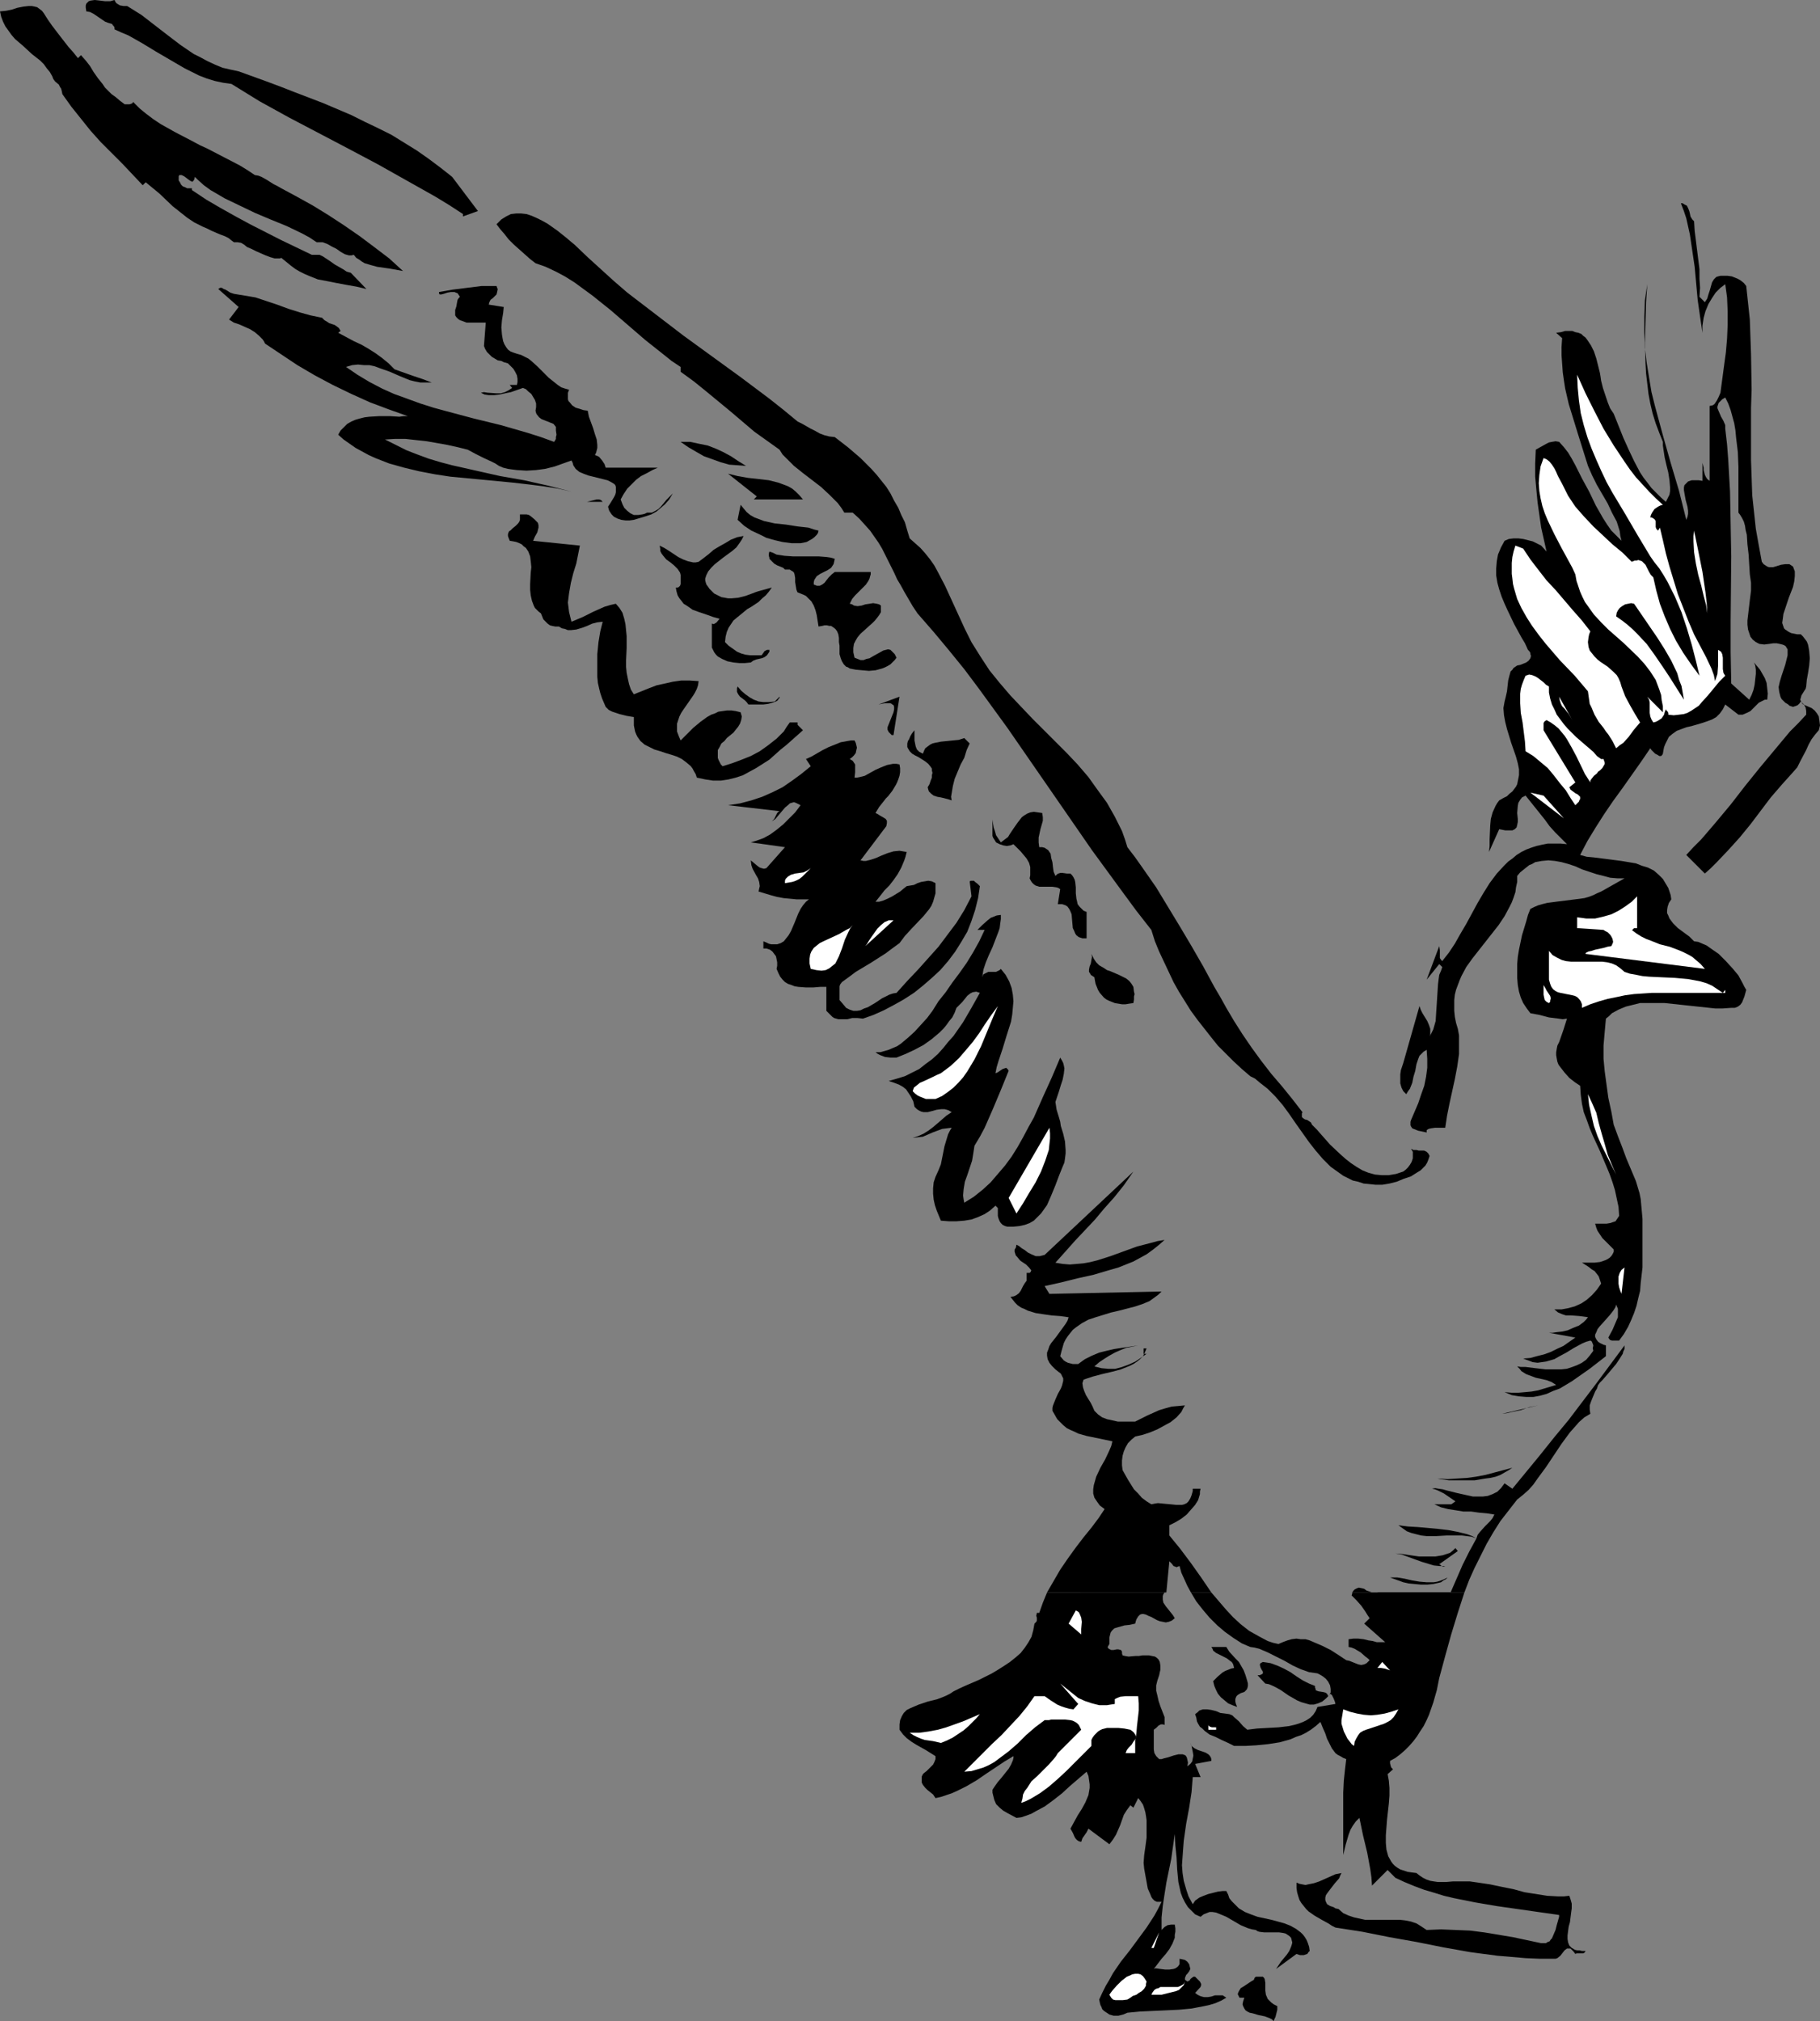 <?xml version="1.0" encoding="UTF-8" standalone="no"?>
<svg
   version="1.0"
   width="129.766mm"
   height="144.101mm"
   id="svg59"
   sodipodi:docname="Goose 2.wmf"
   xmlns:inkscape="http://www.inkscape.org/namespaces/inkscape"
   xmlns:sodipodi="http://sodipodi.sourceforge.net/DTD/sodipodi-0.dtd"
   xmlns="http://www.w3.org/2000/svg"
   xmlns:svg="http://www.w3.org/2000/svg">
  <rect width="100%" height="100%" fill="#808080" stroke="none"/>
  <sodipodi:namedview
     id="namedview59"
     pagecolor="#ffffff"
     bordercolor="#000000"
     borderopacity="0.25"
     inkscape:showpageshadow="2"
     inkscape:pageopacity="0.0"
     inkscape:pagecheckerboard="0"
     inkscape:deskcolor="#d1d1d1"
     inkscape:document-units="mm" />
  <defs
     id="defs1">
    <pattern
       id="WMFhbasepattern"
       patternUnits="userSpaceOnUse"
       width="6"
       height="6"
       x="0"
       y="0" />
  </defs>
  <path
     style="fill:#000000;fill-opacity:1;fill-rule:evenodd;stroke:none"
     d="m 64.317,19.226 7.595,2.747 3.878,1.454 3.717,1.454 7.595,2.908 7.595,3.231 3.555,1.777 3.717,1.777 3.555,1.777 3.394,2.1 3.394,2.1 3.232,2.262 3.232,2.423 3.07,2.423 6.949,9.209 -4.04,1.454 v -0.646 l -3.717,-2.423 -3.717,-2.262 -7.757,-4.362 -7.757,-4.362 L 93.889,40.068 77.891,31.667 69.973,27.304 62.378,22.619 60.115,22.296 57.853,21.811 55.752,21.165 53.651,20.357 51.712,19.388 49.773,18.418 45.894,16.156 42.016,13.895 38.299,11.633 34.582,9.532 32.643,8.724 30.866,7.917 V 7.432 L 30.704,7.109 30.381,6.786 30.219,6.463 29.088,6.139 28.28,5.816 25.21,3.716 24.24,3.231 23.27,3.07 23.109,2.1 V 1.454 l 0.162,-0.485 0.323,-0.323 0.323,-0.323 0.485,-0.162 L 25.533,0 26.987,0.162 28.28,0.323 h 1.454 L 30.866,0 l 0.323,0.646 0.323,0.323 0.808,0.485 0.97,0.162 h 0.97 l 3.878,2.423 3.555,2.747 3.555,2.747 3.394,2.585 3.555,2.423 1.939,0.969 1.778,0.969 2.101,0.969 1.939,0.808 2.101,0.485 z"
     id="path1" />
  <path
     style="fill:#000000;fill-opacity:1;fill-rule:evenodd;stroke:none"
     d="m 21.008,15.672 0.808,-0.808 1.293,1.454 1.131,1.454 0.97,1.616 1.131,1.616 1.293,1.616 0.646,0.969 0.808,0.808 0.97,0.969 1.131,0.808 1.131,0.969 1.293,0.969 h 1.293 l 0.485,-0.162 0.323,-0.162 0.162,-0.323 1.778,1.777 1.778,1.454 1.939,1.454 1.939,1.293 4.04,2.262 4.363,2.262 2.101,1.131 2.101,0.969 4.363,2.262 4.363,2.262 2.101,1.293 1.939,1.293 0.97,0.162 0.808,0.323 1.454,0.808 1.778,1.131 0.97,0.485 1.131,0.646 4.202,2.262 4.363,2.423 4.202,2.585 4.202,2.747 4.202,2.908 3.878,2.908 4.04,3.07 3.717,3.393 -1.778,-0.323 -1.778,-0.323 -3.394,-0.485 -1.778,-0.485 -1.616,-0.485 -0.808,-0.485 -0.646,-0.485 -0.808,-0.485 -0.646,-0.808 -0.646,0.162 H 94.051 L 92.92,68.503 91.789,67.857 90.657,67.049 89.365,66.403 88.234,65.757 86.941,65.272 h -0.808 -0.808 l -1.939,-1.293 -2.101,-1.131 -4.04,-1.939 -4.363,-1.777 -4.202,-1.777 -4.04,-1.939 -4.04,-1.939 -1.939,-1.131 -1.939,-1.131 -1.778,-1.293 -1.616,-1.454 -0.808,-0.808 -0.162,0.646 -0.162,0.323 -0.162,0.162 -0.162,0.162 h -0.162 l -0.323,-0.162 -0.485,-0.323 -1.293,-0.969 -0.646,-0.323 h -0.323 -0.323 l -0.162,0.323 v 0.485 0.646 l 0.323,0.485 0.323,0.646 0.485,0.485 0.485,0.162 0.646,0.323 h 1.293 v 0.485 l 3.878,2.585 3.878,2.262 4.04,2.262 3.878,2.1 8.242,4.201 8.403,4.039 h 2.101 l 0.97,0.485 0.97,0.646 0.97,0.646 1.131,0.808 2.262,1.293 0.97,0.646 1.131,0.323 4.202,4.362 L 95.99,77.228 93.243,76.743 90.657,76.258 88.234,75.774 85.648,75.289 83.224,74.32 82.093,73.835 80.8,73.189 79.669,72.542 l -1.293,-0.969 -2.586,-2.1 -0.323,0.162 h -0.485 -0.485 -0.485 L 72.882,69.311 71.589,68.826 69.003,67.695 67.71,67.049 66.579,66.565 65.771,65.918 64.963,65.434 63.994,65.272 H 63.024 L 62.378,64.787 61.57,64.141 60.6,63.656 59.307,63.172 58.176,62.687 57.045,62.202 55.752,61.556 54.621,61.071 52.358,59.94 l -1.939,-1.293 -3.878,-3.07 -3.555,-3.393 -3.717,-3.07 -0.808,0.808 -5.494,-5.816 -5.818,-5.816 -2.747,-3.07 -2.586,-3.231 -2.586,-3.231 -2.424,-3.393 -0.162,-0.808 -0.162,-0.646 -0.323,-0.485 -0.323,-0.646 -0.97,-0.808 -0.485,-0.646 -0.323,-0.808 -0.646,-1.131 L 12.605,18.418 11.797,17.287 10.827,16.318 8.565,14.541 6.302,12.44 4.04,10.502 3.07,9.371 2.262,8.24 1.454,7.109 0.808,5.816 0.323,4.524 0,3.07 1.616,2.908 3.232,2.585 4.686,2.1 6.302,1.777 7.757,1.616 h 0.808 l 0.808,0.162 0.646,0.162 0.646,0.485 0.646,0.485 0.485,0.646 1.131,1.777 1.131,1.616 2.101,2.747 2.262,2.908 1.293,1.454 z"
     id="path2" />
  <path
     style="fill:#000000;fill-opacity:1;fill-rule:evenodd;stroke:none"
     d="m 456.519,59.617 0.162,2.585 0.323,2.585 0.323,2.585 0.646,5.17 v 2.585 l 0.162,2.423 -0.162,2.423 1.454,1.454 0.646,-0.969 0.323,-1.131 0.323,-0.969 0.323,-1.131 0.323,-1.131 0.485,-0.808 0.646,-0.646 0.485,-0.162 0.646,-0.162 h 0.97 0.97 l 1.131,0.162 0.808,0.323 0.808,0.323 0.808,0.485 0.808,0.646 0.646,0.808 0.485,4.524 0.485,4.524 0.162,4.685 0.162,4.685 0.162,9.532 -0.162,4.847 v 14.218 l 0.162,4.685 0.162,4.685 0.485,4.524 0.485,4.524 0.808,4.524 0.808,4.362 0.485,0.646 0.485,0.323 0.485,0.323 0.485,0.162 h 1.131 l 2.101,-0.646 1.131,-0.162 h 0.485 0.646 l 0.485,0.323 0.485,0.323 0.485,1.293 v 1.293 l -0.162,1.454 -0.323,1.454 -1.131,2.908 -0.97,2.908 -0.485,1.454 -0.162,1.293 -0.162,1.131 0.323,0.969 0.162,0.485 0.323,0.323 0.485,0.323 0.485,0.323 0.646,0.323 0.808,0.162 0.808,0.162 h 0.97 l 0.646,0.646 0.485,0.646 0.485,0.646 0.323,0.808 0.162,0.808 0.162,0.969 0.162,1.939 -0.162,1.939 -0.323,2.1 -0.323,1.777 -0.162,1.777 -0.162,0.646 -0.323,0.485 -0.808,1.293 -0.162,0.646 -0.162,0.485 0.323,0.646 0.162,0.323 0.323,0.323 1.131,0.485 1.131,0.485 0.808,0.646 0.646,0.808 0.485,0.808 0.162,1.131 0.162,1.293 -0.323,1.293 -0.97,1.131 -0.97,1.293 -0.808,1.454 -0.646,1.454 -1.616,3.07 -0.808,1.616 -1.131,1.293 -2.909,3.231 -3.07,3.554 -5.494,7.27 -2.909,3.554 -3.07,3.393 -3.07,3.231 -1.616,1.616 -1.616,1.454 -5.01,-5.008 1.939,-2.1 2.101,-2.1 3.878,-4.524 4.04,-4.847 3.878,-5.008 4.04,-5.008 4.04,-4.847 4.04,-4.847 2.262,-2.262 2.101,-2.262 v -0.969 l -0.162,-0.969 -0.485,-0.808 -0.808,-0.808 -0.323,0.485 -0.485,0.485 -0.323,0.162 -0.485,0.162 -0.485,0.162 -0.485,-0.162 -0.485,-0.162 -0.323,-0.323 -0.808,-0.485 -0.485,-0.485 -0.485,-0.485 -0.323,-0.646 -0.162,-0.646 -0.162,-0.646 -0.162,-1.293 0.323,-1.454 0.485,-1.616 0.97,-2.908 0.323,-1.293 0.323,-1.293 v -1.131 -0.485 l -0.323,-0.485 -0.162,-0.323 -0.485,-0.323 -0.485,-0.162 -0.646,-0.162 -0.808,-0.162 h -0.97 l -1.131,0.162 -1.293,0.162 -1.293,-0.162 -0.97,-0.485 -0.808,-0.646 -0.646,-0.808 -0.323,-0.969 -0.323,-0.969 -0.162,-1.293 v -1.131 l 0.323,-2.747 0.323,-2.747 0.323,-2.585 V 158.01 157.041 l -0.162,-1.131 -0.162,-1.131 -0.162,-2.585 -0.162,-2.747 -0.323,-2.747 -0.162,-2.585 -0.323,-1.293 -0.162,-1.131 -0.323,-1.131 -0.485,-0.969 -0.485,-0.808 -0.485,-0.646 v -12.279 l -0.162,-4.039 -0.485,-4.039 -0.162,-1.777 -0.323,-1.939 -0.485,-1.777 -0.485,-1.777 -0.646,-1.777 -0.808,-1.616 -0.808,0.485 -0.485,0.485 -0.485,0.485 -0.162,0.485 -0.162,0.485 v 0.485 l 0.485,1.131 0.485,1.131 0.646,1.131 0.485,1.131 v 0.485 0.485 l 0.485,4.201 0.323,4.201 0.485,8.563 0.162,8.724 0.162,8.724 -0.162,17.287 v 8.563 l 0.162,8.401 4.848,4.362 0.646,-1.293 0.485,-1.293 0.323,-1.454 0.162,-1.454 0.162,-1.454 v -1.131 l -0.162,-1.131 -0.323,-0.808 0.808,0.969 0.808,0.969 0.646,1.131 0.646,1.131 0.485,1.293 0.162,1.454 0.162,1.454 -0.162,1.616 h -0.646 l -0.646,0.323 -0.97,0.485 -1.454,1.454 -0.808,0.808 -0.97,0.485 -1.131,0.485 h -0.485 -0.646 v 0 l -3.555,-2.747 -0.323,0.646 -0.323,0.646 -0.808,1.131 -0.97,0.969 -1.131,0.646 -1.293,0.485 -1.454,0.485 -2.747,0.808 -1.454,0.323 -1.293,0.485 -1.293,0.485 -1.131,0.808 -0.97,0.808 -0.646,1.293 -0.323,0.646 -0.323,0.808 -0.162,0.808 -0.162,0.969 -0.162,0.323 -0.323,0.323 h -0.485 l -0.485,-0.323 -0.646,-0.323 -0.485,-0.485 -0.485,-0.485 -0.323,-0.485 -2.424,3.554 -5.01,7.109 -2.586,3.554 -2.424,3.554 -2.262,3.554 -2.262,3.716 -1.939,3.716 1.778,0.485 1.778,0.162 3.878,0.485 3.717,0.485 1.939,0.323 1.939,0.323 1.616,0.646 1.616,0.485 1.616,0.808 1.293,1.131 1.131,1.131 0.97,1.616 0.485,0.808 0.323,0.969 0.323,0.969 0.162,1.131 -0.646,0.969 -0.323,0.969 -0.162,0.969 v 0.808 l 0.323,0.646 0.323,0.808 0.485,0.646 0.485,0.646 1.293,1.293 3.07,2.262 1.293,1.293 1.131,0.162 1.131,0.485 1.131,0.485 1.131,0.808 2.101,1.454 1.939,1.939 1.778,1.939 1.616,1.939 1.131,2.1 0.485,0.969 0.485,0.808 -0.485,1.777 -0.323,0.808 -0.323,0.808 -0.485,0.646 -0.646,0.485 -0.808,0.323 h -0.97 l -2.262,0.162 h -2.101 l -4.525,-0.485 -4.525,-0.485 -4.525,-0.485 h -2.262 -2.101 -2.262 l -1.939,0.485 -1.939,0.485 -1.939,0.808 -1.778,0.969 -0.808,0.808 -0.808,0.646 -0.323,3.554 -0.323,3.716 v 3.554 l 0.323,3.393 0.485,3.554 0.485,3.554 0.808,3.716 0.646,3.554 1.131,3.07 1.131,2.908 1.131,3.07 1.293,3.07 1.293,3.07 0.97,3.231 0.323,1.616 0.162,1.777 0.162,1.777 0.162,1.777 v 4.362 4.362 4.362 l -0.485,4.201 -0.162,2.1 -0.485,1.939 -0.485,2.1 -0.646,1.939 -0.808,1.939 -0.808,1.777 -1.131,1.939 -1.293,1.777 h -1.131 -0.485 -0.323 l -0.485,-0.162 -0.162,-0.162 -0.323,-0.485 1.131,-2.1 0.97,-2.262 0.485,-1.131 v -1.131 -1.131 l -0.485,-1.131 -0.162,0.646 -0.485,0.808 -0.485,0.646 -0.646,0.808 -1.293,1.454 -1.454,1.616 -0.485,0.646 -0.323,0.808 -0.323,0.646 v 0.646 l 0.323,0.646 0.485,0.646 0.485,0.323 0.323,0.162 0.646,0.323 0.646,0.162 v 2.908 l -2.909,2.262 -1.454,1.131 -1.616,1.131 -3.232,2.262 -1.616,0.969 -1.616,0.969 -1.778,0.646 -1.778,0.808 -1.778,0.485 -1.778,0.323 h -1.939 l -1.939,-0.162 -1.939,-0.323 -1.939,-0.808 1.939,0.162 h 1.778 l 1.778,-0.162 1.778,-0.162 1.778,-0.323 1.616,-0.485 1.616,-0.485 1.616,-0.485 -1.293,-0.808 -1.293,-0.485 -1.454,-0.323 -1.454,-0.323 -1.293,-0.485 -1.293,-0.485 -1.293,-0.808 -0.485,-0.646 -0.646,-0.646 0.97,0.162 h 1.293 l 2.586,0.323 2.747,0.323 h 2.909 1.454 l 1.454,-0.162 1.454,-0.485 1.293,-0.485 1.293,-0.646 1.131,-0.808 0.97,-1.131 0.97,-1.293 -0.162,-0.646 0.162,-0.808 -0.323,-0.808 -0.162,-0.323 -0.323,-0.162 -1.131,0.323 -1.131,0.485 -2.101,1.131 -2.101,1.293 -2.101,1.131 -1.131,0.646 -1.131,0.323 -1.131,0.323 -1.131,0.162 -1.131,0.162 -1.293,-0.162 -1.293,-0.485 -1.293,-0.485 1.939,-0.162 1.778,-0.485 1.939,-0.485 1.778,-0.646 1.616,-0.808 1.778,-0.808 1.616,-1.131 1.616,-1.131 -7.11,-1.293 h 0.97 l 1.131,-0.162 1.454,-0.162 1.454,-0.323 1.454,-0.646 1.616,-0.646 1.293,-0.969 0.646,-0.646 0.485,-0.646 -1.131,-0.162 -1.293,-0.162 -2.262,-0.162 h -1.293 l -0.97,-0.323 -1.131,-0.485 -0.97,-0.808 h 1.939 l 1.778,-0.323 1.778,-0.485 1.778,-0.808 1.454,-0.969 1.454,-1.293 1.293,-1.454 1.131,-1.616 -0.323,-0.969 -0.323,-0.969 -0.485,-0.646 -0.646,-0.808 -0.808,-0.485 -0.808,-0.646 -1.778,-1.131 h 0.485 1.616 1.293 l 1.454,-0.162 1.454,-0.485 0.646,-0.323 0.485,-0.323 0.485,-0.485 0.323,-0.485 0.323,-0.646 v -0.646 l -0.646,-0.646 -0.808,-0.808 -1.616,-1.616 -0.646,-0.969 -0.646,-0.969 -0.323,-0.808 -0.323,-1.131 h 0.485 0.808 0.808 0.97 l 0.97,-0.162 0.97,-0.323 0.485,-0.162 0.323,-0.485 0.323,-0.485 0.323,-0.485 -0.162,-2.423 -0.485,-2.262 -0.485,-2.262 -0.646,-2.1 -0.808,-2.262 -0.808,-1.939 -1.778,-4.201 -1.939,-4.201 -0.808,-1.939 -0.808,-2.262 -0.808,-2.1 -0.485,-2.262 -0.323,-2.423 -0.162,-2.423 -1.454,-0.969 -1.454,-1.131 -1.293,-1.454 -1.131,-1.454 -0.485,-0.646 -0.323,-0.808 -0.162,-0.808 -0.162,-0.969 v -0.808 l 0.162,-0.969 0.162,-0.808 0.485,-0.969 1.131,-3.231 0.97,-3.07 -1.131,0.162 -1.131,-0.162 -2.586,-0.323 -2.424,-0.646 -2.586,-0.485 -0.97,-1.293 -0.97,-1.454 -0.646,-1.454 -0.485,-1.616 -0.323,-1.777 -0.162,-1.939 v -1.777 -1.939 l 0.162,-1.939 0.323,-1.939 0.808,-3.878 1.131,-3.716 0.485,-1.777 0.646,-1.616 0.97,-0.485 1.131,-0.485 1.131,-0.323 1.293,-0.323 2.424,-0.323 2.586,-0.323 2.586,-0.323 2.424,-0.323 1.131,-0.323 1.293,-0.485 0.97,-0.485 1.131,-0.485 6.302,-3.554 h -1.939 l -1.939,-0.162 -1.778,-0.485 -1.939,-0.485 -3.878,-1.293 -1.778,-0.808 -1.939,-0.646 -1.778,-0.485 -1.778,-0.323 -1.778,-0.162 -1.778,0.162 -1.778,0.323 -0.808,0.485 -0.808,0.323 -0.808,0.646 -0.808,0.646 -0.808,0.646 -0.808,0.969 v 1.616 l -0.323,1.454 -0.162,1.293 -0.485,1.454 -0.485,1.293 -0.646,1.293 -1.293,2.423 -1.616,2.423 -3.555,4.524 -1.778,2.262 -1.778,2.262 -1.616,2.262 -1.293,2.423 -0.485,1.131 -0.485,1.293 -0.485,1.293 -0.323,1.293 -0.162,1.454 v 1.454 1.454 l 0.162,1.616 0.323,1.616 0.485,1.616 0.323,1.777 v 1.616 3.393 l -0.485,3.393 -0.646,3.393 -1.454,6.624 -0.646,3.231 -0.485,3.231 h -1.454 -0.485 -0.808 l -1.131,0.162 -0.646,0.162 -0.485,0.323 v 0.646 l -0.646,-0.162 -0.808,-0.162 -0.808,-0.162 -0.808,-0.323 -0.808,-0.323 -0.323,-0.485 -0.162,-0.323 v -0.485 -0.485 l 0.162,-0.485 1.939,-4.524 0.808,-2.423 0.808,-2.262 0.485,-2.423 0.323,-2.423 v -2.423 l -0.162,-2.423 -0.808,0.485 -0.646,0.646 -0.485,0.485 -0.323,0.808 -0.485,1.454 -0.323,1.777 -0.485,1.616 -0.323,1.616 -0.323,0.808 -0.323,0.808 -0.485,0.646 -0.485,0.808 -0.808,-0.808 -0.485,-0.969 -0.323,-1.131 v -1.131 -1.293 l 0.162,-1.131 0.323,-0.969 0.323,-0.969 4.363,-15.349 0.323,0.969 0.485,0.969 1.293,2.1 0.485,1.131 0.323,0.969 v 1.131 0.485 l -0.162,0.485 0.485,-0.969 0.485,-0.969 0.323,-1.131 0.323,-1.131 0.162,-2.585 0.162,-2.423 0.162,-2.585 0.162,-2.423 0.162,-1.293 0.162,-1.131 0.485,-1.131 0.323,-0.969 -0.808,-0.808 -3.394,4.201 3.394,-9.048 0.162,1.131 v 1.131 0.969 l 0.323,0.485 0.323,0.323 1.778,-2.262 1.616,-2.423 1.454,-2.585 1.616,-2.747 3.07,-5.655 1.616,-2.747 1.616,-2.585 1.939,-2.585 1.939,-2.1 1.131,-1.131 1.131,-0.808 1.131,-0.969 1.293,-0.808 1.293,-0.646 1.293,-0.485 1.454,-0.485 1.454,-0.323 1.616,-0.323 h 1.616 1.778 l 1.778,0.162 -1.616,-1.616 -1.616,-1.616 -1.454,-1.616 -1.293,-1.777 -2.586,-3.231 -2.586,-3.231 -0.97,0.485 -0.485,0.646 -0.485,0.808 -0.162,0.808 -0.162,1.939 0.162,1.616 v 0.808 l -0.162,0.808 -0.162,0.646 -0.485,0.485 -0.646,0.323 h -0.323 -1.131 -0.485 l -0.808,-0.162 -0.808,-0.162 -2.747,6.139 0.162,-1.616 v -1.777 l 0.162,-3.716 0.162,-1.777 0.485,-1.777 0.808,-1.777 0.485,-0.808 0.485,-0.646 1.131,-0.646 0.97,-0.485 0.646,-0.646 0.808,-0.646 0.485,-0.646 0.485,-0.646 0.323,-0.646 0.162,-0.808 0.323,-1.616 v -1.616 l -0.323,-1.616 -0.485,-1.777 -1.293,-3.716 -1.131,-3.716 -0.485,-1.939 -0.323,-1.777 -0.162,-1.939 0.323,-1.777 0.323,-1.293 0.323,-1.454 0.162,-1.454 0.162,-1.454 0.323,-1.293 0.323,-1.131 0.485,-0.485 0.323,-0.485 0.485,-0.323 0.485,-0.323 0.808,-0.162 0.808,-0.323 0.808,-0.323 0.646,-0.485 0.485,-0.646 0.162,-0.646 -0.162,-0.485 v -0.323 l -0.323,-0.485 -0.323,-0.323 -0.808,-1.777 -0.97,-1.616 -0.97,-1.777 -0.97,-1.777 -1.778,-3.716 -0.808,-1.777 -0.808,-1.939 -0.646,-1.939 -0.485,-1.777 -0.323,-1.939 v -1.939 l 0.162,-1.939 0.323,-1.777 0.808,-1.939 0.97,-1.777 1.131,-0.485 1.293,-0.162 h 1.293 l 1.293,0.162 1.293,0.323 1.293,0.323 2.262,1.131 1.454,1.616 -1.454,-6.463 -0.485,-3.393 -0.485,-3.393 -0.323,-3.393 -0.323,-3.554 v -3.554 l 0.162,-3.716 1.454,-0.808 1.454,-0.808 0.646,-0.323 0.808,-0.162 0.97,-0.162 0.97,0.162 1.293,1.454 1.131,1.454 0.97,1.616 0.97,1.777 1.778,3.554 1.939,3.554 1.778,3.716 1.939,3.393 1.131,1.777 1.131,1.616 1.293,1.293 1.454,1.454 -0.323,-1.293 -0.162,-1.293 -0.808,-2.585 -1.293,-2.423 -1.131,-2.423 -2.909,-5.008 -1.293,-2.585 -1.131,-2.585 -2.586,-8.24 -1.293,-4.201 -1.293,-4.201 -0.97,-4.201 -0.323,-2.1 -0.323,-2.262 -0.162,-2.262 -0.162,-2.262 V 93.546 l 0.162,-2.423 -1.616,-1.454 1.293,-0.162 1.131,-0.323 h 0.97 0.97 l 0.808,0.323 0.808,0.162 0.808,0.323 0.485,0.485 0.646,0.485 0.485,0.646 0.97,1.454 0.808,1.616 0.646,1.939 0.485,1.939 0.485,1.939 0.162,0.969 0.162,1.131 0.485,1.939 0.646,1.939 0.646,1.939 0.646,1.616 0.97,1.454 2.586,6.463 1.454,3.231 1.454,3.07 1.616,3.07 0.97,1.454 1.131,1.454 0.97,1.293 1.293,1.293 1.293,1.293 1.293,1.131 0.485,-0.969 0.485,-0.969 0.162,-0.969 v -0.969 l -0.162,-1.939 -0.323,-2.1 -0.485,-1.939 -0.485,-2.1 -0.323,-2.1 -0.162,-1.131 v -0.969 l -0.97,-2.423 -0.97,-2.585 -0.808,-2.585 -0.646,-2.747 -0.485,-2.585 -0.323,-2.747 -0.323,-2.747 -0.162,-2.908 -0.162,-5.493 0.162,-5.493 0.162,-5.332 0.323,-4.847 -0.646,4.362 -0.162,4.362 v 4.362 l 0.162,4.039 0.485,4.039 0.646,4.039 0.646,3.878 0.97,3.878 2.101,7.755 2.101,7.432 2.262,7.594 0.97,3.878 0.97,3.878 0.323,-0.808 0.162,-0.808 v -0.808 l -0.162,-1.131 -0.485,-1.777 -0.323,-1.777 -0.162,-0.969 v -0.646 l 0.162,-0.646 0.485,-0.485 0.485,-0.485 0.485,-0.162 0.485,-0.162 h 0.646 0.646 0.646 l 0.97,0.162 v -4.847 l 0.162,0.646 0.162,0.646 v 0.646 l 0.323,1.293 0.323,0.646 0.323,0.485 0.646,0.485 v -20.196 l 0.808,-0.162 0.485,-0.323 0.323,-0.485 0.323,-0.485 0.485,-0.969 0.485,-1.131 0.97,-7.27 0.485,-3.554 0.323,-3.716 0.162,-3.716 v -3.716 l -0.162,-3.716 -0.485,-3.554 -1.293,0.969 -1.293,1.293 -0.97,1.454 -0.97,1.616 -0.808,1.939 -0.485,1.777 -0.323,2.1 v 1.939 l -0.646,-4.362 -0.646,-4.524 -0.808,-8.886 -0.646,-4.362 -0.646,-4.362 -0.97,-4.362 -0.646,-1.939 -0.808,-2.1 h 0.485 l 0.485,0.323 0.646,0.323 0.323,0.646 0.323,0.808 0.162,0.646 0.162,0.808 0.485,0.808 z"
     id="path3" />
  <path
     style="fill:#000000;fill-opacity:1;fill-rule:evenodd;stroke:none"
     d="m 154.813,65.918 3.555,3.393 3.555,3.231 3.555,3.231 3.555,3.07 7.595,5.816 7.595,5.816 15.352,11.148 7.757,5.816 3.878,3.07 3.717,3.07 1.293,0.646 2.262,1.293 1.293,0.646 1.131,0.646 1.293,0.485 1.293,0.323 1.454,0.162 3.555,2.747 3.394,2.908 1.454,1.454 1.454,1.454 1.454,1.616 1.293,1.616 1.293,1.616 1.131,1.777 0.97,1.939 1.131,1.939 0.808,1.939 0.97,1.939 0.646,2.262 0.646,2.1 1.454,1.293 1.454,1.293 1.293,1.454 1.293,1.616 1.131,1.616 0.97,1.777 1.939,3.716 1.778,3.878 1.778,3.878 1.778,3.878 1.778,3.554 2.424,3.878 2.424,3.716 2.747,3.393 2.909,3.393 2.909,3.07 3.07,3.231 6.141,6.139 3.07,3.07 2.909,3.07 2.909,3.393 2.424,3.393 2.586,3.554 2.101,3.716 0.97,1.939 0.97,1.939 0.808,2.262 0.646,2.1 2.101,2.747 1.939,2.747 3.717,5.332 3.232,5.332 3.232,5.332 3.07,5.17 3.07,5.332 3.07,5.655 1.616,2.747 1.616,2.908 2.101,3.554 2.262,3.554 2.424,3.554 2.586,3.554 2.747,3.554 2.909,3.393 2.747,3.393 2.747,3.554 -0.162,0.323 v 0.485 0.485 l 0.323,0.323 0.485,0.323 0.646,0.162 0.485,0.323 0.485,0.323 0.323,0.646 1.293,1.293 1.131,1.293 2.424,2.747 2.747,2.585 1.454,1.293 1.454,1.131 1.454,0.969 1.616,0.969 1.616,0.646 1.778,0.485 1.778,0.162 h 1.939 l 1.939,-0.323 1.939,-0.646 0.646,-0.485 0.646,-0.646 0.485,-0.646 0.485,-0.808 0.323,-0.969 v -0.969 -0.808 l -0.485,-0.808 0.646,0.323 h 0.808 l 0.646,0.162 h 0.808 0.646 l 0.646,0.323 0.485,0.485 0.323,0.646 -0.323,0.969 -0.323,0.808 -0.485,0.808 -0.646,0.646 -0.646,0.646 -0.808,0.485 -1.778,1.131 -1.939,0.646 -1.939,0.808 -1.939,0.485 -1.939,0.323 h -1.778 l -1.616,-0.162 -1.616,-0.162 -1.454,-0.485 -1.454,-0.323 -1.293,-0.646 -1.293,-0.646 -1.131,-0.808 -1.131,-0.808 -1.131,-0.808 -2.101,-2.1 -1.939,-2.262 -1.778,-2.262 -3.555,-5.008 -1.778,-2.585 -1.778,-2.423 -1.939,-2.262 -2.101,-2.1 -2.262,-1.777 -1.131,-0.969 -1.293,-0.646 -2.262,-1.939 -2.262,-2.1 -2.101,-2.1 -2.101,-2.1 -1.939,-2.423 -1.778,-2.262 -1.778,-2.262 -1.778,-2.423 -1.616,-2.585 -1.616,-2.585 -1.454,-2.585 -1.293,-2.747 -1.293,-2.747 -1.293,-2.747 -1.131,-2.747 -0.97,-3.07 -4.04,-5.17 -4.04,-5.493 -7.918,-10.825 -7.595,-10.986 -7.595,-10.986 -7.595,-10.986 -3.878,-5.332 -3.878,-5.332 -3.878,-5.17 -4.202,-5.17 -4.04,-4.847 -4.363,-5.008 -1.293,-1.939 -1.131,-1.939 -1.131,-1.939 -0.97,-1.777 -0.97,-1.616 -0.808,-1.777 -1.616,-3.231 -1.616,-3.231 -0.97,-1.616 -1.131,-1.616 -1.131,-1.616 -1.454,-1.616 -1.454,-1.616 -1.778,-1.616 h -2.262 l -0.808,-1.293 -0.97,-1.293 -2.262,-2.262 -2.262,-2.1 -4.848,-3.716 -2.424,-1.939 -2.101,-2.1 -0.97,-0.969 -0.808,-1.293 -3.394,-2.423 -3.394,-2.423 -6.464,-5.493 -6.464,-5.332 -3.394,-2.747 -3.555,-2.585 v -1.293 l -2.424,-1.616 -2.424,-1.939 -4.686,-3.716 -4.686,-4.039 -4.686,-4.039 -4.848,-3.878 -2.424,-1.777 -2.424,-1.777 -2.586,-1.616 -2.424,-1.293 -2.747,-1.293 -2.747,-0.969 -1.454,-1.131 -1.454,-1.293 -2.909,-2.585 -1.454,-1.454 -1.131,-1.454 -1.131,-1.293 -0.97,-1.293 0.646,-0.646 0.646,-0.646 1.293,-0.808 1.293,-0.646 1.454,-0.162 h 1.293 l 1.454,0.162 1.454,0.485 1.454,0.646 1.293,0.646 1.454,0.808 2.747,1.939 2.424,1.939 1.131,0.969 z"
     id="path4" />
  <path
     style="fill:#000000;fill-opacity:1;fill-rule:evenodd;stroke:none"
     d="m 86.779,85.629 0.646,0.646 0.808,0.485 0.485,0.323 1.454,0.485 0.485,0.323 0.646,0.485 0.485,0.808 -0.646,0.485 2.101,1.131 2.101,1.131 2.101,0.969 1.939,1.131 1.778,1.131 1.778,1.293 1.778,1.454 1.616,1.616 5.01,1.777 2.424,0.808 2.586,0.969 h -1.616 -1.454 l -1.616,-0.323 -1.293,-0.323 -2.747,-1.131 -2.586,-1.131 -2.747,-0.969 -1.293,-0.485 -1.454,-0.323 h -1.454 l -1.616,-0.162 -1.616,0.162 -1.616,0.485 3.07,2.1 3.232,1.939 3.394,1.777 3.232,1.454 3.555,1.293 3.555,1.293 3.555,1.131 3.555,0.969 7.272,1.939 7.272,1.777 7.272,2.1 3.555,1.131 3.555,1.293 0.323,-0.485 0.162,-0.323 v -0.485 l 0.162,-0.646 -0.162,-1.131 v -0.969 l -0.646,-0.808 -0.808,-0.323 -1.616,-0.646 -0.808,-0.323 -0.646,-0.485 -0.646,-0.808 -0.162,-0.323 -0.162,-0.646 0.162,-0.969 v -0.969 l -0.323,-0.969 -0.485,-0.808 -0.485,-0.808 -0.808,-0.646 -0.646,-0.646 -0.808,-0.323 -3.232,1.131 -1.616,0.323 -1.454,0.323 -1.454,0.162 h -1.454 l -1.131,-0.162 -0.97,-0.485 0.808,-0.162 0.97,0.162 2.424,0.162 h 1.131 l 1.131,-0.323 0.97,-0.485 0.485,-0.323 0.485,-0.323 -0.646,-0.808 h 1.939 l 0.162,-0.808 v -0.808 l -0.162,-0.969 -0.485,-0.969 -0.485,-0.808 -0.808,-0.808 -0.646,-0.646 -1.131,-0.323 -0.646,-0.323 -0.97,-0.162 -0.808,-0.485 -0.808,-0.485 -0.646,-0.646 -0.646,-0.646 -0.485,-0.808 -0.323,-0.808 0.485,-6.301 h -3.717 -1.454 l -1.293,-0.485 -0.485,-0.162 -0.485,-0.323 -0.485,-0.485 -0.323,-0.485 v -0.646 -0.808 l 0.162,-0.485 0.162,-0.485 0.162,-0.969 0.162,-0.808 0.323,-0.485 0.323,-0.323 -0.323,-0.485 -0.323,-0.485 -0.485,-0.162 -0.323,-0.162 h -0.97 l -0.97,0.162 -0.97,0.323 -0.646,0.162 h -0.323 -0.162 l -0.162,-0.323 v -0.323 l 3.717,-0.646 3.878,-0.485 3.878,-0.485 h 1.939 2.101 l 0.162,0.485 0.162,0.323 -0.162,0.808 -0.162,0.646 -0.485,0.485 -0.485,0.485 -0.646,0.485 -0.323,0.646 -0.162,0.646 4.04,0.646 -0.162,1.616 -0.323,1.939 -0.162,1.939 0.162,1.939 0.162,0.969 0.162,0.808 0.323,0.808 0.485,0.808 0.485,0.646 0.646,0.485 0.808,0.323 0.97,0.323 1.131,0.323 0.97,0.485 0.97,0.485 0.808,0.646 1.616,1.454 3.07,3.07 1.616,1.293 0.808,0.646 0.97,0.646 0.97,0.323 1.131,0.323 -0.323,0.808 v 0.646 0.485 0.646 l 0.162,0.485 0.323,0.323 0.646,0.808 0.97,0.646 1.131,0.323 0.97,0.323 1.131,0.162 0.323,1.616 1.131,3.07 0.485,1.616 0.485,1.454 0.162,1.454 v 0.808 l -0.162,0.646 -0.162,0.646 -0.323,0.646 0.485,0.162 0.646,0.323 0.808,0.969 0.646,0.969 0.323,0.969 H 177.275 l -1.454,0.646 -1.454,0.808 -1.616,0.808 -1.293,0.969 -1.293,1.293 -1.131,1.131 -0.97,1.454 -0.808,1.454 0.485,1.293 0.485,0.969 0.808,0.808 0.808,0.646 0.97,0.485 h 1.131 l 1.131,-0.162 0.646,-0.162 0.646,-0.323 h 0.646 0.646 l 0.97,-0.485 0.808,-0.485 0.646,-0.646 0.808,-0.969 0.646,-0.808 0.808,-0.808 0.97,-0.969 -0.97,1.616 -1.131,1.293 -1.131,0.969 -1.131,0.969 -1.454,0.808 -1.454,0.485 -1.616,0.485 -1.616,0.485 -1.131,0.162 h -1.131 l -1.131,-0.162 -0.97,-0.323 -0.97,-0.485 -0.646,-0.646 -0.646,-0.969 -0.162,-0.485 -0.162,-0.646 0.646,-0.969 0.485,-0.808 0.485,-0.808 0.323,-0.646 0.162,-0.646 v -0.646 -0.485 -0.323 l -0.162,-0.485 -0.323,-0.323 -0.808,-0.485 -0.97,-0.485 -1.293,-0.323 -1.293,-0.323 -1.293,-0.323 -1.293,-0.323 -1.293,-0.485 -1.131,-0.485 -0.97,-0.808 -0.323,-0.485 -0.323,-0.485 -0.162,-0.646 -0.323,-0.646 -2.262,0.808 -2.262,0.808 -2.586,0.646 -2.424,0.323 -2.586,0.162 -2.586,-0.162 -1.293,-0.162 -1.131,-0.162 -1.293,-0.323 -1.131,-0.485 -0.97,-0.646 -0.97,-0.485 -2.101,-0.969 -2.262,-1.131 -2.101,-1.131 -2.586,-0.646 -2.909,-0.646 -2.747,-0.485 -2.747,-0.485 -2.909,-0.323 -2.909,-0.323 h -2.747 l -2.747,0.162 2.909,1.454 2.909,1.454 2.909,1.131 3.07,1.131 3.232,0.969 3.07,0.808 6.464,1.454 6.464,1.454 6.464,1.131 6.464,1.454 6.302,1.616 -3.555,-0.808 -4.04,-0.646 -3.878,-0.485 -4.202,-0.485 -8.403,-0.808 -8.565,-0.808 -4.202,-0.646 -4.202,-0.808 -4.04,-0.969 -4.04,-1.131 -3.717,-1.454 -1.778,-0.808 -1.778,-0.969 -1.778,-0.969 -1.616,-1.131 -1.616,-1.131 -1.454,-1.293 0.646,-1.131 0.97,-0.969 0.808,-0.808 1.131,-0.646 1.131,-0.485 1.131,-0.323 1.293,-0.323 1.293,-0.162 2.747,-0.162 h 2.747 l 2.586,0.162 1.131,-0.162 h 1.131 l -5.01,-1.777 -5.171,-1.939 -5.01,-2.262 -5.01,-2.423 -4.848,-2.585 -4.686,-2.747 -4.363,-2.908 -4.363,-2.908 -0.323,-0.646 -0.323,-0.485 -0.97,-0.969 -1.131,-0.969 -1.293,-0.808 -2.909,-1.293 -1.454,-0.485 -1.293,-0.808 2.586,-3.393 -5.494,-4.847 0.485,-0.323 h 0.485 l 0.485,0.323 0.485,0.162 1.293,0.808 0.485,0.162 0.485,0.162 2.909,0.485 2.909,0.485 2.909,0.969 2.909,0.969 3.07,1.131 3.07,0.969 2.909,0.808 z"
     id="path5" />
  <path
     style="fill:#ffffff;fill-opacity:1;fill-rule:evenodd;stroke:none"
     d="m 448.116,136.037 -0.646,0.162 -0.646,0.323 -0.97,0.646 -0.323,0.485 -0.323,0.485 -0.323,0.646 -0.162,0.646 h 0.323 l 0.323,0.162 0.485,0.323 0.323,0.485 v 0.485 1.131 l 0.162,0.485 0.485,0.485 0.485,-0.808 0.808,3.393 0.808,3.554 0.97,3.554 1.131,3.716 1.131,3.716 1.454,3.716 1.454,3.716 1.454,3.393 1.616,3.07 1.616,3.07 1.454,3.07 0.646,1.777 0.323,1.616 0.323,-0.969 0.323,-0.969 0.162,-2.1 v -4.362 l 0.323,0.162 0.485,0.323 0.162,0.323 0.162,0.323 0.162,0.969 v 0.969 2.1 l 0.162,0.969 0.162,0.323 0.323,0.485 -1.616,1.616 -3.07,3.716 -1.616,1.777 -0.808,0.969 -0.97,0.646 -0.97,0.646 -1.131,0.646 -0.97,0.323 -1.293,0.162 -1.454,0.162 -1.454,-0.162 v -0.485 l -0.162,-0.323 -0.323,-0.323 -0.162,-0.323 -0.323,0.808 -0.162,0.646 -0.323,0.485 -0.323,0.485 -0.485,0.323 -0.485,0.323 -0.646,0.323 -0.646,0.162 -0.485,-0.808 -0.323,-0.808 -0.162,-0.969 v -0.969 -1.777 l -0.162,-0.808 -0.485,-0.808 4.202,4.201 v -1.616 l -0.323,-1.616 -0.162,-1.454 -0.485,-1.454 -0.485,-1.293 -0.485,-1.293 -1.454,-2.262 -1.616,-2.1 -1.778,-1.939 -3.878,-3.716 -4.04,-3.554 -1.939,-1.939 -1.939,-2.1 -1.616,-2.262 -0.808,-1.131 -0.646,-1.293 -0.646,-1.454 -0.485,-1.454 -0.485,-1.454 -0.323,-1.777 -0.808,-1.777 -0.97,-1.777 -1.939,-3.554 -1.939,-3.716 -1.778,-3.716 -0.808,-1.939 -0.646,-1.939 -0.485,-2.1 -0.323,-1.939 -0.162,-2.1 0.162,-2.262 0.323,-2.262 0.808,-2.262 0.808,0.323 0.808,0.646 0.646,0.808 0.646,0.969 0.485,0.969 0.485,1.131 1.131,2.1 0.808,1.616 0.808,1.616 0.97,1.454 0.97,1.454 2.262,2.585 2.586,2.747 2.586,2.423 2.586,2.423 2.747,2.262 2.424,2.423 0.808,-0.323 h 0.485 l 0.485,-0.162 0.485,0.162 0.485,0.162 0.323,0.323 0.646,0.646 0.97,1.939 0.485,0.808 0.646,0.646 0.808,3.554 0.97,3.554 1.293,3.393 1.454,3.393 1.616,3.231 1.939,3.231 2.101,3.07 2.262,3.07 -0.97,-4.039 -1.131,-4.362 -1.293,-4.362 -1.454,-4.362 -1.778,-4.201 -0.97,-1.939 -0.97,-1.939 -1.131,-1.939 -1.131,-1.777 -1.293,-1.616 -1.131,-1.616 -3.394,-5.655 -3.394,-5.816 -3.394,-5.655 -1.616,-2.908 -1.454,-3.07 -1.293,-2.908 -1.293,-3.07 -1.131,-3.07 -0.97,-3.231 -0.808,-3.231 -0.485,-3.393 -0.323,-3.393 -0.162,-3.554 2.262,5.008 2.424,4.847 2.424,4.685 2.747,4.524 2.909,4.362 1.454,2.1 1.616,2.1 1.778,1.939 1.778,1.939 1.778,1.777 z"
     id="path6" />
  <path
     style="fill:#000000;fill-opacity:1;fill-rule:evenodd;stroke:none"
     d="m 201.03,125.536 -2.262,-0.162 -2.262,-0.162 -2.262,-0.646 -2.262,-0.808 -2.262,-0.808 -2.262,-1.293 -1.939,-1.131 -2.101,-1.454 h 2.586 l 2.262,0.485 2.424,0.485 2.101,0.808 2.101,0.969 2.101,1.131 1.939,1.293 z"
     id="path7" />
  <path
     style="fill:#000000;fill-opacity:1;fill-rule:evenodd;stroke:none"
     d="m 216.382,134.583 h -13.251 l 0.808,-0.808 -7.757,-6.139 1.293,0.323 1.293,0.323 2.747,0.485 2.909,0.323 2.747,0.323 2.586,0.646 1.293,0.485 1.293,0.485 1.131,0.646 0.97,0.808 0.97,0.969 z"
     id="path8" />
  <path
     style="fill:#000000;fill-opacity:1;fill-rule:evenodd;stroke:none"
     d="m 162.408,135.229 h -4.848 0.646 l 0.646,-0.162 1.293,-0.323 0.646,-0.162 h 0.646 l 0.485,0.162 z"
     id="path9" />
  <path
     style="fill:#000000;fill-opacity:1;fill-rule:evenodd;stroke:none"
     d="m 220.584,142.985 -0.162,0.646 -0.323,0.485 -0.646,0.646 -0.646,0.485 -1.454,0.808 -0.808,0.162 -0.808,0.162 h -2.424 l -2.424,-0.323 -2.101,-0.485 -2.262,-0.646 -1.939,-0.969 -2.101,-0.969 -1.939,-1.293 -1.778,-1.616 0.808,-4.039 0.808,0.969 0.808,0.969 0.97,0.808 1.131,0.646 1.293,0.485 1.293,0.485 2.909,0.646 3.07,0.323 3.07,0.485 2.909,0.323 1.454,0.485 z"
     id="path10" />
  <path
     style="fill:#000000;fill-opacity:1;fill-rule:evenodd;stroke:none"
     d="m 144.955,140.884 0.162,0.646 v 0.646 l -0.162,0.646 -0.162,0.646 -0.646,1.131 -0.485,1.131 12.605,1.293 -0.485,2.423 -0.485,2.423 -0.808,2.585 -0.646,2.585 -0.485,2.747 -0.162,1.293 -0.162,1.293 0.162,1.293 0.162,1.293 0.323,1.293 0.323,1.293 3.07,-1.293 2.909,-1.454 2.909,-1.293 1.616,-0.485 1.454,-0.323 0.97,1.131 0.808,1.293 0.485,1.616 0.323,1.454 0.162,1.616 0.162,1.616 v 3.231 l -0.162,3.393 v 1.616 l 0.162,1.616 0.323,1.616 0.323,1.454 0.485,1.454 0.808,1.293 4.04,-1.616 2.101,-0.808 2.262,-0.485 2.101,-0.485 2.262,-0.323 h 2.262 l 2.424,0.162 -0.162,1.131 -0.323,0.969 -0.485,0.969 -0.485,0.808 -2.586,3.716 -0.646,0.969 -0.485,0.969 -0.323,0.969 -0.323,0.969 v 1.131 0.969 l 0.485,1.293 0.485,1.131 3.394,-3.393 1.939,-1.616 1.778,-1.293 1.131,-0.646 0.97,-0.323 0.97,-0.485 1.131,-0.162 1.131,-0.162 h 1.293 l 1.131,0.162 1.293,0.323 0.323,1.131 -0.162,0.969 -0.323,0.969 -0.485,0.808 -0.646,0.808 -0.646,0.808 -1.778,1.454 -0.646,0.808 -0.808,0.646 -0.485,0.969 -0.485,0.808 v 0.969 1.131 l 0.162,0.485 0.323,0.646 0.323,0.646 0.485,0.485 2.586,-0.808 2.586,-0.969 2.424,-0.969 2.424,-1.293 2.262,-1.616 2.262,-1.777 0.97,-0.969 0.97,-0.969 0.808,-1.293 0.808,-1.131 h 2.101 v 0.323 0.323 l 0.485,0.485 0.485,0.485 0.485,0.485 -2.909,2.585 -1.454,1.293 -1.616,1.293 -3.07,2.747 -1.778,1.131 -1.778,1.131 -1.778,0.969 -1.778,0.969 -1.939,0.646 -1.939,0.485 -2.101,0.323 h -2.101 l -2.101,-0.323 -2.262,-0.485 -0.323,-0.969 -0.485,-0.808 -0.323,-0.646 -0.485,-0.646 -1.131,-0.969 -1.293,-0.969 -1.293,-0.646 -1.454,-0.485 -1.616,-0.485 -1.454,-0.485 -1.616,-0.485 -1.293,-0.646 -1.293,-0.646 -1.131,-0.969 -0.808,-1.131 -0.323,-0.646 -0.323,-0.808 -0.162,-0.808 -0.162,-0.808 v -1.131 -1.131 l -1.939,-0.323 -1.939,-0.485 -0.97,-0.323 -0.97,-0.323 -0.97,-0.485 -0.808,-0.808 -0.485,-1.131 -0.485,-1.131 -0.485,-1.454 -0.323,-1.293 -0.323,-1.454 -0.162,-1.616 v -3.07 -3.07 l 0.323,-3.231 0.485,-2.908 0.646,-2.585 -1.454,0.162 -1.293,0.323 -1.454,0.646 -1.293,0.485 -1.616,0.485 -1.454,0.162 h -0.808 l -0.808,-0.323 -0.808,-0.162 -0.808,-0.485 h -0.97 l -0.808,-0.162 -0.646,-0.162 -0.646,-0.485 -0.485,-0.485 -0.646,-0.646 -0.646,-1.616 -0.646,-0.485 -0.485,-0.485 -0.485,-0.485 -0.323,-0.646 -0.485,-1.293 -0.323,-1.454 -0.162,-1.454 v -1.616 l 0.162,-3.07 0.162,-1.454 -0.162,-1.616 -0.162,-1.293 -0.485,-1.293 -0.323,-0.485 -0.323,-0.485 -0.646,-0.485 -0.485,-0.485 -0.646,-0.323 -0.808,-0.323 -0.808,-0.162 -0.97,-0.162 -0.323,-0.808 -0.162,-0.485 v -0.485 l 0.162,-0.485 0.162,-0.323 0.323,-0.162 0.646,-0.646 0.808,-0.646 0.646,-0.646 0.323,-0.485 0.162,-0.485 v -0.646 -0.808 h 0.97 0.808 l 0.646,0.162 0.485,0.323 0.97,0.808 z"
     id="path11" />
  <path
     style="fill:#ffffff;fill-opacity:1;fill-rule:evenodd;stroke:none"
     d="m 460.075,165.28 -0.162,-1.131 -0.162,-1.131 -0.646,-2.423 -0.646,-2.747 -0.808,-2.908 -0.646,-3.07 -0.485,-3.07 -0.162,-2.908 v -1.454 l 0.162,-1.454 1.131,5.493 1.131,5.655 0.808,5.493 0.323,2.747 z"
     id="path12" />
  <path
     style="fill:#000000;fill-opacity:1;fill-rule:evenodd;stroke:none"
     d="m 200.384,144.439 -0.485,0.969 -0.646,0.969 -0.808,1.131 -1.131,0.969 -2.424,1.777 -2.262,1.777 -0.97,0.969 -0.808,0.969 -0.485,0.969 -0.323,0.969 v 0.485 l 0.162,0.646 0.162,0.485 0.485,0.646 0.323,0.485 0.646,0.646 0.646,0.646 0.97,0.485 0.97,0.485 0.97,0.162 0.808,0.162 h 0.97 l 1.778,-0.162 1.939,-0.485 1.778,-0.646 0.808,-0.323 0.97,-0.323 1.778,-0.485 1.778,-0.485 -0.808,1.131 -0.808,0.969 -0.97,0.808 -0.97,0.969 -1.939,1.293 -1.131,0.646 -0.97,0.808 -1.778,1.454 -0.97,0.808 -0.646,0.969 -0.646,0.969 -0.485,1.131 -0.323,1.293 -0.162,1.454 0.97,0.969 1.131,0.808 1.131,0.808 1.131,0.485 1.131,0.323 1.293,0.162 h 1.454 1.616 l 0.808,-1.131 0.646,-0.323 h 0.323 0.323 v 0.485 l -0.323,0.485 -0.323,0.485 -0.646,0.485 -0.808,0.323 -1.454,0.323 -0.808,0.323 -0.646,0.485 -1.616,0.162 h -1.454 l -1.616,-0.162 -1.616,-0.323 -1.454,-0.646 -1.131,-0.646 -0.485,-0.485 -0.485,-0.646 -0.323,-0.646 -0.323,-0.646 V 168.027 l 0.485,0.162 0.323,-0.162 0.485,-0.323 0.808,-0.969 -1.778,-0.485 -1.778,-0.646 -1.939,-0.646 -1.778,-0.646 -1.616,-1.131 -0.808,-0.485 -0.485,-0.646 -0.646,-0.808 -0.485,-0.808 -0.323,-1.131 -0.162,-0.969 h 0.485 l 0.323,-0.162 0.323,-0.323 0.162,-0.485 v -0.969 -0.808 -0.646 l -0.162,-0.646 -0.323,-0.485 -0.323,-0.485 -0.97,-0.969 -0.97,-0.808 -1.131,-0.808 -0.808,-0.969 -0.485,-0.646 -0.323,-0.646 v -0.646 l -0.162,-0.808 1.293,0.646 1.293,0.808 2.424,1.616 1.293,0.646 1.293,0.485 1.454,0.323 h 0.646 l 0.808,-0.162 1.293,-0.969 1.454,-1.131 1.293,-1.131 1.616,-0.969 1.454,-0.808 1.616,-0.969 1.616,-0.646 z"
     id="path13" />
  <path
     style="fill:#ffffff;fill-opacity:1;fill-rule:evenodd;stroke:none"
     d="m 410.464,147.831 1.939,2.908 2.101,2.747 2.262,2.908 2.424,2.585 4.686,5.493 2.424,2.747 2.262,2.908 -0.323,0.808 -0.162,0.808 -0.162,1.293 0.162,1.293 0.323,0.969 0.646,0.808 0.646,0.808 0.808,0.808 0.808,0.646 1.939,1.293 1.616,1.454 0.808,0.808 0.485,0.808 0.485,1.131 0.323,1.131 0.97,2.585 1.293,2.423 1.293,2.262 1.454,2.423 -0.97,1.131 -0.808,0.969 -1.293,1.777 -1.454,1.616 -0.97,0.646 -0.97,0.808 -0.97,-1.939 -1.131,-1.777 -0.646,-0.808 -0.646,-0.969 -1.293,-1.616 -1.131,-1.939 -0.808,-1.939 -0.485,-0.969 -0.162,-1.131 -0.162,-1.131 -0.162,-1.131 -1.778,-2.1 -1.778,-2.1 -4.04,-4.201 -3.878,-4.524 -1.778,-2.262 -1.778,-2.423 -1.454,-2.262 -1.454,-2.585 -1.131,-2.423 -0.808,-2.747 -0.323,-1.293 -0.162,-1.454 -0.162,-1.293 v -1.616 -1.293 l 0.162,-1.616 0.323,-1.454 0.485,-1.616 z"
     id="path14" />
  <path
     style="fill:#000000;fill-opacity:1;fill-rule:evenodd;stroke:none"
     d="m 224.947,150.578 -0.162,0.808 -0.162,0.646 -0.323,0.485 -0.323,0.485 -0.97,0.646 -1.939,0.969 -0.97,0.646 -0.323,0.485 -0.323,0.485 -0.162,0.646 v 0.646 l 0.485,0.162 0.323,0.162 h 0.323 0.485 l 0.646,-0.323 0.646,-0.485 0.485,-0.646 0.646,-0.808 0.808,-0.808 0.808,-0.646 h 9.696 v 0.646 l -0.162,0.485 -0.162,0.646 -0.323,0.646 -0.646,0.969 -0.97,0.969 -1.939,1.939 -0.808,0.969 -0.646,1.293 0.646,0.162 0.485,0.323 0.97,0.162 1.131,-0.162 0.97,-0.323 1.131,-0.162 0.97,-0.162 0.97,0.162 0.646,0.162 0.485,0.323 v 0.969 0.808 l -0.485,0.808 -0.485,0.646 -0.646,0.808 -0.646,0.646 -1.616,1.454 -1.616,1.454 -0.808,0.969 -0.485,0.808 -0.485,0.969 -0.162,1.131 v 1.131 l 0.323,1.454 0.808,0.323 0.808,0.323 h 0.808 l 0.808,-0.323 0.808,-0.162 0.808,-0.485 1.454,-0.808 1.454,-0.808 0.646,-0.162 0.646,-0.162 0.646,0.162 0.485,0.485 0.646,0.646 0.485,0.969 -0.485,0.646 -0.646,0.646 -0.485,0.485 -0.808,0.485 -0.646,0.323 -0.808,0.323 -1.778,0.485 -1.778,0.162 -1.778,-0.162 -1.778,-0.162 -1.616,-0.323 -0.485,-0.323 -0.485,-0.162 -0.646,-0.646 -0.485,-0.808 -0.323,-0.808 -0.323,-1.131 v -1.131 -1.131 l -0.162,-0.969 v -1.131 l -0.162,-0.969 -0.323,-0.808 -0.485,-0.646 -0.646,-0.485 -0.485,-0.323 h -0.485 l -0.646,-0.162 h -0.646 l -0.646,0.162 -0.97,0.162 -0.485,-3.07 -0.323,-1.293 -0.485,-1.293 -0.646,-1.131 -0.97,-0.969 -0.485,-0.485 -0.646,-0.323 -0.808,-0.323 -0.808,-0.323 -0.162,-0.323 -0.162,-0.485 -0.162,-0.969 -0.162,-0.969 v -1.131 l -0.162,-0.969 -0.162,-0.485 -0.323,-0.323 -0.323,-0.162 -0.485,-0.323 h -0.646 -0.646 l -0.485,-0.485 -0.808,-0.323 -0.808,-0.323 -0.808,-0.485 -0.646,-0.646 -0.646,-0.646 v -0.323 l -0.162,-0.485 v -0.485 l 0.162,-0.646 0.97,0.323 0.97,0.485 1.131,0.162 0.97,0.162 2.262,0.162 h 2.262 4.686 l 2.101,0.162 1.131,0.162 z"
     id="path15" />
  <path
     style="fill:#000000;fill-opacity:1;fill-rule:evenodd;stroke:none"
     d="m 440.36,162.695 4.202,6.139 2.101,3.07 1.939,3.07 1.778,3.07 1.616,3.393 0.485,1.777 0.646,1.616 0.323,1.777 0.323,1.939 -3.878,-6.139 -1.939,-2.908 -2.101,-3.07 -2.101,-2.908 -2.424,-2.585 -1.293,-1.293 -1.454,-1.293 -1.454,-1.131 -1.616,-1.131 0.162,-0.969 0.323,-0.646 0.485,-0.646 0.646,-0.485 0.808,-0.485 0.808,-0.162 0.808,-0.162 z"
     id="path16" />
  <path
     style="fill:#ffffff;fill-opacity:1;fill-rule:evenodd;stroke:none"
     d="m 417.412,184.991 v 1.616 l 0.323,1.616 0.485,1.616 0.646,1.293 0.646,1.454 0.97,1.293 0.97,1.293 0.97,1.131 2.262,2.262 2.424,2.1 2.262,1.939 0.97,1.131 1.131,0.808 h 0.646 l 0.162,0.485 0.162,0.485 v 0.323 l -0.162,0.323 -0.485,0.808 -0.646,0.646 -0.485,0.323 -0.323,0.485 -0.808,0.646 -0.646,0.808 -0.323,0.485 v 0.485 l -1.454,-2.262 -2.262,-4.685 -1.293,-2.423 -1.293,-2.262 -0.646,-0.969 -0.808,-0.969 -0.808,-0.969 -0.97,-0.808 -1.131,-0.808 -1.131,-0.646 -0.485,0.323 -0.162,0.162 -0.162,0.323 v 0.485 0.808 0.646 l 8.565,14.056 -1.616,1.293 0.323,0.646 0.646,0.485 0.646,0.485 0.646,0.323 0.485,0.485 0.162,0.162 v 0.323 0.323 l -0.162,0.162 -0.162,0.485 -0.485,0.485 -0.485,0.485 -1.293,-1.939 -1.293,-2.1 -1.616,-1.939 -1.616,-2.1 -1.616,-1.939 -1.939,-1.616 -1.939,-1.616 -2.101,-1.293 -0.162,-2.585 -0.323,-2.585 -0.323,-2.585 -0.485,-2.585 -0.162,-2.585 v -2.585 l 0.162,-1.293 0.323,-1.131 0.485,-1.293 0.485,-1.131 0.485,-0.162 0.485,-0.162 0.808,0.162 0.808,0.323 0.808,0.485 1.454,1.131 0.646,0.646 z"
     id="path17" />
  <path
     style="fill:#000000;fill-opacity:1;fill-rule:evenodd;stroke:none"
     d="m 208.787,189.03 1.293,-1.293 v 0.323 l -0.323,0.323 -0.162,0.323 -0.485,0.323 -0.97,0.323 -1.131,0.323 -1.293,0.162 h -1.454 -1.293 -1.293 l -0.485,-0.646 -0.485,-0.485 -0.646,-0.485 -0.646,-0.485 -0.485,-0.646 -0.323,-0.646 v -0.646 -0.323 l 0.162,-0.485 0.97,1.131 1.131,0.969 1.131,0.808 1.131,0.646 1.293,0.485 1.293,0.162 h 1.454 z"
     id="path18" />
  <path
     style="fill:#000000;fill-opacity:1;fill-rule:evenodd;stroke:none"
     d="m 240.784,198.078 h -0.485 l -0.323,-0.323 -0.485,-0.485 -0.323,-0.646 v -0.646 l 0.323,-0.808 0.323,-0.808 0.646,-1.616 0.323,-0.808 0.162,-0.808 v -0.646 l -0.162,-0.485 -0.323,-0.162 -0.162,-0.162 -0.323,-0.162 h -0.485 -0.485 -0.646 l -0.808,0.162 -0.808,0.162 5.656,-2.1 z"
     id="path19" />
  <path
     style="fill:#ffffff;fill-opacity:1;fill-rule:evenodd;stroke:none"
     d="m 423.715,194.039 -0.485,-0.808 -0.485,-0.808 -1.131,-1.454 -0.646,-0.646 -0.323,-0.646 -0.323,-0.969 -0.162,-0.969 z"
     id="path20" />
  <path
     style="fill:#000000;fill-opacity:1;fill-rule:evenodd;stroke:none"
     d="m 248.702,203.086 0.323,-0.808 0.323,-0.646 0.646,-0.485 0.646,-0.485 0.646,-0.323 0.646,-0.162 1.616,-0.323 1.616,-0.162 1.616,-0.162 1.616,-0.162 1.454,-0.485 1.454,1.454 -0.808,1.777 -0.646,2.1 -0.97,1.777 -0.808,1.939 -0.808,1.939 -0.485,1.939 -0.323,1.939 -0.162,0.969 0.162,0.969 -0.97,-0.323 -1.939,-0.485 -0.97,-0.162 -0.97,-0.323 -0.646,-0.485 -0.323,-0.323 -0.323,-0.323 -0.162,-0.485 -0.162,-0.646 0.485,-0.808 0.323,-0.969 0.323,-0.808 v -0.646 l 0.162,-0.646 -0.162,-0.646 v -0.485 l -0.323,-0.485 -0.646,-0.808 -0.808,-0.646 -1.778,-1.131 -0.97,-0.485 -0.808,-0.485 -0.646,-0.646 -0.485,-0.808 -0.162,-0.323 v -0.485 -0.485 l 0.162,-0.646 0.323,-0.485 0.323,-0.808 0.485,-0.808 0.646,-0.808 v 0.969 0.808 0.969 l 0.162,0.808 0.162,0.808 0.323,0.808 0.646,0.646 z"
     id="path21" />
  <path
     style="fill:#000000;fill-opacity:1;fill-rule:evenodd;stroke:none"
     d="m 230.28,199.532 0.323,0.646 0.162,0.646 0.162,0.646 -0.162,0.646 -0.162,0.808 -0.485,0.646 -0.485,0.485 -0.646,0.485 0.808,0.485 0.323,0.485 0.323,0.485 v 0.646 1.454 l -0.162,1.454 h 0.646 l 0.808,-0.162 1.293,-0.323 1.454,-0.808 1.454,-0.808 1.454,-0.646 1.616,-0.646 0.808,-0.162 0.808,-0.162 h 0.97 l 0.808,0.162 0.162,0.969 v 1.131 l -0.162,0.969 -0.323,0.969 -0.323,0.808 -0.323,0.646 -0.97,1.616 -1.131,1.454 -0.646,0.646 -0.485,0.646 -1.293,1.616 -0.97,1.616 0.646,0.323 0.485,0.323 1.131,0.646 0.485,0.323 0.323,0.485 v 0.646 l -0.162,0.808 -6.949,9.209 0.808,0.162 h 0.646 l 1.293,-0.323 1.454,-0.485 1.454,-0.646 1.616,-0.646 1.616,-0.485 1.616,-0.162 0.97,0.162 0.97,0.162 -0.323,1.293 -0.323,0.969 -0.808,1.939 -0.97,1.777 -1.131,1.616 -1.131,1.454 -1.293,1.293 -1.131,1.454 -1.293,1.616 h 0.97 l 1.131,-0.323 1.131,-0.485 1.293,-0.646 2.101,-1.293 0.97,-0.808 0.808,-0.646 0.97,-0.162 0.97,-0.162 0.97,-0.485 0.97,-0.323 0.97,-0.162 0.97,-0.162 0.97,0.162 0.97,0.485 v 1.454 1.293 l -0.323,1.131 -0.323,1.131 -0.485,1.131 -0.646,0.969 -1.454,1.777 -3.232,3.393 -1.778,1.939 -1.454,1.939 -1.778,1.293 -1.939,1.454 -4.04,2.585 -4.04,2.423 -1.939,1.454 -1.778,1.293 -0.485,0.646 -0.162,0.485 v 1.293 1.293 1.131 l 0.97,1.131 0.808,0.969 0.97,0.485 0.97,0.323 h 0.97 l 0.97,-0.162 0.97,-0.485 0.97,-0.323 1.939,-1.131 1.939,-1.293 1.939,-0.969 0.97,-0.323 0.97,-0.162 2.909,-3.231 2.909,-3.07 2.747,-3.07 2.747,-3.07 2.424,-3.231 2.424,-3.231 2.101,-3.393 1.939,-3.716 -0.485,-4.039 0.323,-0.162 h 0.485 0.323 l 0.323,0.323 0.646,0.485 0.646,0.646 -0.485,3.231 -0.808,3.231 -0.97,2.908 -1.131,2.908 -1.616,2.747 -1.616,2.585 -1.939,2.585 -2.101,2.423 -2.262,2.1 -2.424,2.1 -2.424,1.939 -2.747,1.777 -2.586,1.454 -2.747,1.454 -2.909,1.293 -2.747,0.969 -1.454,-0.162 h -1.454 l -1.293,0.323 h -1.293 -1.131 l -1.131,-0.323 -0.485,-0.323 -0.485,-0.485 -0.485,-0.485 -0.646,-0.646 v -6.463 h -1.616 l -1.939,0.162 h -1.939 l -2.101,-0.162 -0.97,-0.162 -0.808,-0.323 -0.97,-0.323 -0.808,-0.485 -0.646,-0.646 -0.646,-0.808 -0.485,-0.969 -0.485,-1.131 0.162,-0.808 v -0.969 l -0.162,-0.808 -0.162,-0.808 -0.485,-0.646 -0.485,-0.646 -0.646,-0.485 -0.97,-0.323 h -0.808 v -1.939 l 0.808,0.323 0.646,0.323 0.646,0.162 h 0.646 0.97 l 0.97,-0.323 0.808,-0.485 0.646,-0.808 0.646,-0.808 0.646,-1.131 0.97,-2.262 0.97,-2.423 0.646,-1.293 0.646,-0.969 0.808,-0.969 0.808,-0.646 h -1.616 -1.778 l -1.616,-0.162 -1.778,-0.162 -1.778,-0.323 -1.778,-0.485 -1.616,-0.485 -1.616,-0.485 0.162,-0.808 0.162,-0.646 -0.162,-1.131 -0.323,-0.969 -0.485,-0.808 -0.97,-1.777 -0.323,-0.969 -0.162,-1.293 0.97,0.808 0.97,0.808 0.485,0.323 0.485,0.162 0.646,0.162 0.646,-0.162 v 0 l 5.01,-5.655 -9.211,-1.293 1.616,-0.485 1.778,-0.646 1.778,-0.969 1.778,-1.293 1.778,-1.454 1.616,-1.616 1.616,-1.616 1.454,-1.939 -0.646,-0.323 -0.646,-0.323 -0.485,-0.162 -0.646,0.162 -0.485,0.162 -0.323,0.323 -0.97,0.808 -1.778,2.1 -0.808,0.969 -0.485,0.323 -0.485,0.323 0.646,-0.646 0.808,-1.616 0.323,-0.323 0.323,-0.162 -13.898,-1.616 3.232,-0.485 3.07,-0.808 2.909,-0.969 2.909,-1.293 2.586,-1.293 2.586,-1.777 2.424,-1.777 2.586,-2.1 -1.293,-1.939 1.454,-0.646 3.07,-1.777 1.616,-0.808 1.616,-0.646 1.616,-0.646 1.778,-0.323 0.97,-0.162 z"
     id="path22" />
  <path
     style="fill:#ffffff;fill-opacity:1;fill-rule:evenodd;stroke:none"
     d="m 421.452,220.535 -9.05,-6.947 3.555,0.808 z"
     id="path23" />
  <path
     style="fill:#000000;fill-opacity:1;fill-rule:evenodd;stroke:none"
     d="m 269.71,226.998 0.646,-0.485 0.646,-0.485 0.646,-0.485 0.485,-0.808 0.97,-1.454 1.131,-1.616 1.131,-1.454 0.646,-0.485 0.808,-0.485 0.808,-0.323 0.97,-0.162 1.131,0.162 1.131,0.162 0.162,1.131 v 0.969 l -0.323,1.131 -0.323,1.131 -0.485,2.262 v 1.293 l 0.162,1.293 h 0.808 l 0.646,0.162 0.485,0.323 0.485,0.323 0.323,0.485 0.323,0.485 0.162,1.131 0.323,1.131 0.162,1.454 0.162,1.131 0.485,1.131 0.485,-0.485 0.323,-0.162 0.485,-0.162 h 0.646 l 1.131,0.162 h 0.97 l 0.485,0.485 0.323,0.485 0.323,0.646 0.162,0.646 0.162,1.454 v 1.616 l 0.162,1.454 0.162,0.646 0.162,0.808 0.485,0.646 0.485,0.485 0.646,0.646 0.808,0.323 v 7.109 h -1.131 l -0.97,-0.323 -0.646,-0.485 -0.323,-0.485 -0.323,-0.808 -0.323,-0.646 -0.162,-1.777 -0.162,-1.939 -0.323,-0.808 -0.323,-0.646 -0.485,-0.646 -0.485,-0.323 -0.97,-0.323 h -1.131 l 0.646,-4.039 -0.485,-0.323 -0.485,-0.162 -1.131,-0.162 h -1.131 -1.293 -1.131 l -0.485,-0.162 -0.485,-0.162 -0.485,-0.323 -0.485,-0.485 -0.323,-0.485 -0.323,-0.646 0.162,-0.808 v -0.808 -0.808 -0.646 l -0.323,-1.131 -0.646,-1.131 -0.808,-0.969 -0.808,-0.969 -0.97,-0.969 -0.97,-0.969 -0.808,0.323 -0.97,0.162 -0.97,-0.162 -0.97,-0.323 -0.97,-0.485 -0.485,-0.808 -0.323,-0.485 -0.162,-0.485 v -0.485 -0.646 -5.493 1.131 1.131 l 0.162,1.131 0.162,0.969 0.323,0.969 0.323,1.131 0.646,0.969 z"
     id="path24" />
  <path
     style="fill:#ffffff;fill-opacity:1;fill-rule:evenodd;stroke:none"
     d="m 218.483,233.945 -1.616,1.616 -0.646,0.646 -0.808,0.646 -0.97,0.485 -0.97,0.323 -0.97,0.162 -0.97,0.162 v -0.646 l 0.162,-0.485 0.646,-0.646 0.808,-0.485 1.131,-0.323 1.131,-0.162 1.131,-0.162 0.97,-0.485 0.485,-0.323 z"
     id="path25" />
  <path
     style="fill:#ffffff;fill-opacity:1;fill-rule:evenodd;stroke:none"
     d="m 441.168,250.102 h -0.485 -0.323 l -0.323,0.323 -0.162,0.162 h -0.162 l 1.293,0.969 1.293,0.808 1.293,0.646 1.293,0.485 2.424,0.969 2.586,0.646 2.586,0.969 1.131,0.485 1.293,0.646 1.131,0.646 1.131,0.969 1.131,0.969 1.131,1.293 -32.158,-4.039 v -0.162 l 0.162,-0.162 0.646,-0.323 0.808,-0.162 0.97,-0.323 2.262,-0.485 1.131,-0.323 0.97,-0.162 0.323,-0.646 0.162,-0.485 -0.162,-0.808 -0.323,-0.646 -0.323,-0.485 -0.646,-0.646 -0.646,-0.323 -0.485,-0.323 -7.11,-0.485 v -2.908 l 1.293,0.162 1.131,0.162 h 1.131 1.293 l 2.101,-0.485 2.262,-0.646 1.939,-0.969 1.778,-1.131 1.778,-1.293 1.454,-1.454 z"
     id="path26" />
  <path
     style="fill:#000000;fill-opacity:1;fill-rule:evenodd;stroke:none"
     d="m 269.71,246.547 v 1.131 l -0.162,1.131 -0.162,1.293 -0.323,0.969 -0.808,2.1 -0.808,2.1 -0.97,2.1 -0.808,1.939 -0.646,1.939 -0.162,0.969 -0.162,1.131 0.162,-0.485 0.162,-0.323 0.646,-0.323 0.646,-0.323 h 0.646 1.454 l 0.646,-0.323 0.323,-0.162 0.323,-0.323 0.646,0.808 0.646,0.808 0.97,1.777 0.646,1.777 0.323,1.777 0.162,1.777 -0.162,1.777 -0.162,1.777 -0.323,1.939 -1.131,3.554 -1.131,3.716 -1.131,3.393 -0.485,1.616 -0.323,1.616 0.485,-0.162 0.485,-0.323 0.485,-0.323 0.485,-0.323 0.485,-0.162 0.485,-0.162 0.323,0.323 0.162,0.162 0.162,0.323 -2.101,5.17 -2.101,5.008 -1.131,2.585 -1.131,2.585 -1.293,2.423 -1.454,2.423 -0.323,2.1 -0.323,1.939 -1.293,3.878 -0.646,1.777 -0.323,1.939 -0.162,1.777 0.162,1.131 0.162,0.808 2.586,-1.616 2.424,-1.939 2.101,-1.939 1.939,-2.262 1.939,-2.262 1.778,-2.423 1.616,-2.585 1.454,-2.585 1.454,-2.747 1.454,-2.585 2.424,-5.493 2.424,-5.332 2.262,-5.332 0.485,0.808 0.323,0.646 0.162,0.646 0.162,0.808 -0.162,1.454 -0.323,1.616 -0.485,1.454 -0.485,1.616 -0.485,1.454 -0.485,1.454 0.323,2.1 0.646,2.1 0.323,1.131 0.162,1.131 0.646,2.1 0.485,2.1 0.162,2.262 v 0.969 l -0.162,1.293 -0.162,1.131 -0.485,1.131 -0.97,2.423 -0.97,2.585 -1.131,2.747 -1.131,2.585 -0.808,1.131 -0.808,1.131 -0.97,0.969 -0.97,0.969 -1.131,0.646 -1.293,0.485 -1.454,0.323 -1.616,0.162 h -0.808 -0.808 l -0.646,-0.162 -0.646,-0.323 -0.485,-0.485 -0.323,-0.485 -0.323,-0.808 -0.162,-0.646 v -0.646 -0.808 -0.485 -0.162 l -0.323,-0.323 -0.323,-0.323 -1.454,1.293 -1.454,0.969 -1.778,0.808 -1.778,0.646 -1.939,0.323 -2.101,0.162 h -2.101 l -2.101,-0.162 -1.131,-2.747 -0.485,-1.454 -0.323,-1.454 -0.162,-1.616 v -1.454 l 0.162,-1.616 0.485,-1.454 0.808,-1.777 0.646,-1.616 0.323,-1.616 0.323,-1.616 0.323,-1.616 0.485,-1.616 0.485,-1.616 0.485,-0.969 0.485,-0.808 -1.293,0.162 -1.293,0.162 -2.586,0.969 -2.586,1.131 -1.454,0.162 -1.293,0.162 1.454,-0.485 1.454,-0.646 1.293,-0.808 1.293,-0.969 2.262,-1.939 1.293,-1.131 1.454,-0.969 -0.808,-0.485 -0.485,-0.162 -0.646,-0.162 h -0.808 l -1.293,0.162 -1.131,0.323 -1.293,0.323 h -1.131 l -0.646,-0.162 -0.646,-0.323 -0.485,-0.323 -0.646,-0.646 -0.323,-1.454 -0.646,-1.293 -0.646,-0.969 -0.646,-0.969 -0.808,-0.646 -1.131,-0.646 -1.293,-0.485 -1.454,-0.485 2.262,-0.646 2.101,-0.646 1.939,-0.969 1.939,-0.969 1.616,-1.293 1.778,-1.293 1.616,-1.454 1.454,-1.616 1.293,-1.616 1.454,-1.616 2.586,-3.716 2.262,-3.878 2.262,-4.039 -0.485,-0.162 -0.485,-0.162 -0.97,0.162 -0.646,0.323 -0.808,0.646 -1.293,1.616 -0.808,0.808 -0.808,0.808 -0.485,1.293 -0.646,1.293 -0.808,0.969 -0.808,1.131 -0.808,0.969 -0.97,0.969 -2.101,1.777 -2.262,1.616 -2.424,1.293 -2.424,1.131 -2.424,0.969 h -1.616 l -1.454,-0.162 -1.293,-0.485 -0.646,-0.323 -0.646,-0.485 h 1.293 l 1.131,-0.323 1.131,-0.323 1.131,-0.485 1.131,-0.485 0.97,-0.646 1.939,-1.616 1.778,-1.616 1.778,-1.939 1.616,-1.777 1.454,-1.939 1.616,-2.585 1.939,-2.423 1.778,-2.585 1.939,-2.585 1.939,-2.747 1.778,-2.908 1.616,-2.908 1.454,-3.07 h -1.939 l 1.293,-1.293 1.454,-1.293 0.808,-0.646 0.808,-0.323 0.808,-0.323 z"
     id="path27" />
  <path
     style="fill:#ffffff;fill-opacity:1;fill-rule:evenodd;stroke:none"
     d="m 233.189,254.949 0.485,-0.646 0.485,-0.808 0.646,-0.969 0.808,-1.131 0.808,-1.131 0.97,-0.969 0.97,-0.808 1.131,-0.485 h 1.293 z"
     id="path28" />
  <path
     style="fill:#ffffff;fill-opacity:1;fill-rule:evenodd;stroke:none"
     d="m 218.483,261.088 -0.323,-1.454 v -1.293 l 0.162,-1.131 0.323,-0.808 0.646,-0.969 0.808,-0.646 0.808,-0.646 0.97,-0.485 2.101,-0.969 2.101,-0.969 1.939,-1.131 0.97,-0.485 0.808,-0.808 -0.646,0.808 -0.485,0.969 -0.97,2.1 -0.808,2.423 -0.808,2.1 -0.485,0.969 -0.485,0.969 -0.808,0.646 -0.808,0.646 -0.97,0.485 -1.131,0.162 -1.454,-0.162 -0.646,-0.162 z"
     id="path29" />
  <path
     style="fill:#ffffff;fill-opacity:1;fill-rule:evenodd;stroke:none"
     d="m 437.774,261.896 1.454,0.485 1.778,0.323 1.616,0.323 1.778,0.162 3.394,0.162 3.555,0.162 3.555,0.323 1.778,0.323 1.616,0.323 1.616,0.485 1.454,0.646 1.454,0.969 1.454,0.969 0.646,-0.808 v 0.808 h -10.019 -4.848 -4.848 l -4.848,0.323 -2.424,0.323 -2.262,0.485 -2.424,0.485 -2.262,0.646 -2.424,0.808 -2.262,0.969 v -0.969 l -0.323,-0.808 -0.485,-0.646 -0.485,-0.485 -0.646,-0.323 -0.646,-0.162 -1.616,-0.323 -1.616,-0.323 -0.646,-0.162 -0.646,-0.323 -0.646,-0.485 -0.485,-0.646 -0.323,-0.808 -0.323,-1.131 v -7.755 l 0.97,1.131 1.131,0.646 1.293,0.646 1.131,0.323 1.454,0.162 h 1.293 2.909 2.747 1.454 l 1.293,0.162 1.293,0.323 1.131,0.485 1.131,0.808 z"
     id="path30" />
  <path
     style="fill:#000000;fill-opacity:1;fill-rule:evenodd;stroke:none"
     d="m 305.424,270.297 -1.131,0.162 -0.97,0.162 h -0.97 l -0.97,-0.162 -0.97,-0.162 -0.808,-0.323 -0.808,-0.323 -0.646,-0.323 -0.646,-0.485 -1.131,-1.293 -0.485,-0.808 -0.323,-0.808 -0.323,-0.808 -0.162,-0.808 -0.162,-0.969 -0.485,-0.323 -0.485,-0.323 -0.162,-0.323 -0.323,-0.485 v -0.646 l 0.162,-0.808 0.323,-0.808 0.162,-0.969 0.162,-0.808 -0.162,-0.808 0.646,1.293 0.646,0.969 0.808,0.808 1.131,0.646 0.97,0.646 0.97,0.323 1.131,0.485 1.131,0.485 0.97,0.485 0.97,0.485 0.808,0.646 0.646,0.808 0.485,0.808 0.162,1.293 0.162,0.646 -0.162,0.646 v 0.808 z"
     id="path31" />
  <path
     style="fill:#ffffff;fill-opacity:1;fill-rule:evenodd;stroke:none"
     d="m 417.412,270.297 -0.646,-0.323 -0.485,-0.485 -0.162,-0.646 -0.162,-0.808 v -1.777 -1.616 0.808 l 0.485,0.808 0.323,0.646 0.97,1.454 0.162,0.646 -0.162,0.646 v 0.323 z"
     id="path32" />
  <path
     style="fill:#ffffff;fill-opacity:1;fill-rule:evenodd;stroke:none"
     d="m 252.096,296.148 h -0.97 -0.808 -0.808 l -0.808,-0.323 -0.808,-0.323 -0.646,-0.323 -0.646,-0.485 -0.646,-0.646 0.323,-0.969 0.808,-0.646 0.808,-0.646 1.131,-0.485 2.424,-1.131 0.97,-0.485 1.131,-0.485 1.293,-0.969 1.293,-0.969 2.262,-2.1 1.939,-2.262 1.778,-2.1 1.778,-2.423 1.454,-2.262 1.778,-2.585 1.778,-2.423 -1.454,3.393 -3.07,7.432 -1.778,3.554 -0.97,1.616 -0.97,1.616 -1.131,1.616 -1.293,1.454 -1.293,1.293 -1.454,1.131 -1.616,1.131 z"
     id="path33" />
  <path
     style="fill:#ffffff;fill-opacity:1;fill-rule:evenodd;stroke:none"
     d="m 435.512,316.505 -2.586,-5.17 -1.293,-2.585 -1.131,-2.585 -0.97,-2.747 -0.646,-2.747 -0.646,-2.908 -0.323,-2.908 1.131,2.423 1.131,2.585 0.646,2.747 0.808,2.908 0.808,2.747 0.808,2.908 1.131,2.747 z"
     id="path34" />
  <path
     style="fill:#ffffff;fill-opacity:1;fill-rule:evenodd;stroke:none"
     d="m 273.912,327.006 -2.101,-4.201 10.989,-18.903 0.162,1.454 v 1.454 l -0.162,1.454 -0.162,1.616 -0.485,1.454 -0.485,1.454 -1.131,2.908 -1.454,2.908 -1.778,2.908 -1.616,2.747 z"
     id="path35" />
  <path
     style="fill:#000000;fill-opacity:1;fill-rule:evenodd;stroke:none"
     d="m 313.827,429.115 -0.323,0.485 -0.162,0.485 v 0.485 0.485 l 0.162,0.808 0.646,0.969 1.293,1.616 0.646,0.808 0.485,0.808 -0.808,0.646 -0.808,0.323 -0.808,0.162 -0.808,-0.162 -0.808,-0.162 -0.808,-0.323 -1.454,-0.808 -0.808,-0.323 -0.646,-0.323 -0.646,-0.162 h -0.485 l -0.485,0.162 -0.485,0.485 -0.485,0.808 -0.162,0.485 -0.162,0.646 -1.454,0.323 -1.454,0.162 -1.131,0.323 -1.131,0.323 -0.485,0.162 -0.323,0.323 -0.323,0.323 -0.323,0.485 -0.162,0.646 -0.162,0.646 v 1.777 l -0.485,0.808 0.162,0.323 0.162,0.162 0.646,0.323 h 0.646 l 0.808,-0.162 h 0.485 l 0.646,0.162 0.162,0.162 0.162,0.323 v 0.485 l 0.162,0.485 0.646,0.162 0.97,0.162 1.778,-0.162 h 0.97 l 0.97,-0.162 h 1.778 l 0.808,0.162 0.808,0.162 0.485,0.323 0.485,0.485 0.323,0.646 0.162,0.969 v 1.131 l -0.162,0.646 -0.162,0.808 -0.485,1.454 -0.323,1.293 v 1.454 l 0.323,1.293 0.323,1.454 0.485,1.454 1.131,2.908 v 2.1 l -0.485,-0.162 h -0.485 l -0.323,0.162 -0.323,0.162 -0.646,0.646 -0.646,0.485 v 1.131 1.131 2.1 0.969 l 0.162,0.969 0.485,0.808 0.485,0.485 0.323,0.323 h 0.646 l 0.485,-0.162 1.293,-0.323 1.454,-0.485 1.293,-0.323 h 0.485 0.646 l 0.485,0.162 0.323,0.162 0.323,0.485 0.162,0.646 0.162,0.808 -0.162,0.969 0.808,-0.646 0.485,-0.646 0.162,-0.808 0.162,-0.808 -0.162,-0.969 -0.162,-0.808 -0.162,-0.808 -0.323,-0.808 0.162,0.485 0.323,0.485 0.646,0.485 0.97,0.485 1.939,0.646 0.808,0.485 0.323,0.323 0.323,0.485 0.162,0.485 v 0.485 l -4.363,0.808 1.454,3.554 h -2.101 l -0.162,1.939 -0.162,2.1 -0.646,4.201 -0.808,4.362 -0.646,4.524 -0.162,2.1 -0.162,2.262 -0.162,2.262 0.162,2.1 0.323,2.1 0.646,2.262 0.646,1.939 1.131,2.1 0.646,-0.969 1.131,-0.808 1.131,-0.485 1.293,-0.485 1.293,-0.323 1.293,-0.323 1.293,-0.162 h 0.97 l 0.485,0.969 0.323,0.969 0.646,0.808 0.646,0.646 0.646,0.646 0.646,0.646 1.616,0.969 1.616,0.646 1.778,0.646 3.717,0.808 1.778,0.485 1.778,0.485 1.616,0.646 1.454,0.808 1.293,0.969 0.646,0.646 0.485,0.646 0.485,0.808 0.323,0.808 0.323,0.969 0.162,1.131 -0.323,0.323 -0.323,0.485 -0.485,0.162 -0.485,0.162 h -0.485 -0.485 l -0.97,-0.323 -5.494,4.039 0.646,-0.969 0.646,-0.969 1.616,-1.939 0.646,-0.969 0.485,-1.131 0.162,-0.485 0.162,-0.646 -0.162,-0.646 -0.162,-0.646 -0.485,-0.485 -0.485,-0.323 -0.485,-0.323 -0.646,-0.162 -1.131,-0.162 h -1.454 -1.293 -1.293 l -1.293,-0.162 -0.485,-0.162 -0.485,-0.323 -0.97,-0.162 -1.131,-0.323 -1.939,-0.808 -1.939,-1.131 -1.939,-1.131 -1.939,-0.808 -0.808,-0.323 -0.97,-0.162 h -0.808 l -0.808,0.323 -0.808,0.323 -0.808,0.646 -1.454,-0.646 -0.97,-0.969 -0.97,-0.969 -0.808,-1.293 -0.646,-1.293 -0.485,-1.293 -0.323,-1.454 -0.323,-1.454 -0.323,-3.393 -0.162,-3.231 -0.323,-3.231 -0.162,-3.07 -0.485,3.393 -0.485,3.393 -1.293,6.301 -0.485,3.07 -0.485,3.231 -0.323,3.07 v 3.393 l 0.808,-0.808 0.808,-0.485 0.97,-0.162 h 0.97 l 0.162,0.969 v 0.969 l -0.162,0.808 v 0.808 l -0.646,1.616 -0.808,1.454 -0.97,1.293 -1.131,1.293 -2.101,2.747 0.323,-0.162 h 0.323 l 1.131,0.162 1.293,0.162 h 1.131 l 1.131,-0.162 0.485,-0.162 0.485,-0.323 0.323,-0.323 0.323,-0.485 v -0.646 -0.808 l 0.808,0.162 0.646,0.162 0.646,0.485 0.485,0.646 0.162,0.646 0.162,0.646 -0.323,0.646 -0.485,0.646 -0.162,0.162 -0.162,0.162 -0.323,0.808 v 0.485 l 0.646,0.485 0.646,-0.323 0.162,-0.323 0.162,-0.162 0.646,-0.485 h 0.162 0.323 l 0.646,0.646 0.646,0.646 0.162,0.323 0.162,0.323 v 0.323 l -0.162,0.485 -1.454,1.616 0.646,0.485 0.646,0.323 0.485,0.162 0.646,0.162 h 0.97 l 0.97,-0.162 0.97,-0.323 h 1.131 0.97 l 0.485,0.323 0.485,0.323 -1.454,0.808 -1.454,0.646 -1.616,0.485 -1.454,0.323 -3.394,0.646 -3.394,0.323 -3.394,0.162 -7.11,0.323 -3.394,0.323 -1.131,0.485 -1.293,0.323 h -1.293 l -1.131,-0.323 -0.97,-0.646 -0.485,-0.323 -0.485,-0.485 -0.162,-0.485 -0.323,-0.646 -0.162,-0.646 -0.162,-0.808 0.808,-1.777 0.97,-1.939 0.97,-1.616 0.97,-1.777 2.101,-3.07 2.424,-3.07 2.262,-3.07 2.262,-3.07 2.101,-3.231 0.97,-1.777 0.97,-1.939 h -0.808 -0.485 l -0.646,-0.323 -0.485,-0.485 -0.323,-0.485 -0.323,-0.808 -0.646,-1.454 -0.323,-1.777 -0.323,-1.777 -0.323,-1.777 -0.162,-1.616 0.162,-2.1 0.323,-2.262 0.323,-2.423 v -2.262 -2.423 l -0.162,-1.131 -0.162,-0.969 -0.323,-1.131 -0.323,-0.969 -0.646,-0.969 -0.646,-0.808 -1.293,2.585 -0.808,-0.646 -0.97,1.293 -0.808,1.293 -0.97,2.747 -1.131,2.585 -0.808,1.293 -0.97,1.293 -5.656,-4.201 -0.485,0.969 -1.131,1.616 -0.162,0.485 -0.162,0.485 -0.646,-0.162 -0.485,-0.323 -0.323,-0.323 -0.323,-0.485 -0.485,-1.131 -0.646,-1.131 0.97,-1.777 0.97,-1.777 1.131,-1.777 0.97,-1.777 0.808,-1.939 0.162,-0.969 0.162,-0.969 v -0.969 l -0.162,-1.131 -0.162,-1.131 -0.485,-1.131 -4.525,3.878 -2.101,1.939 -2.262,1.777 -2.424,1.777 -2.424,1.293 -1.131,0.646 -1.293,0.485 -1.454,0.485 -1.293,0.162 -2.424,-1.293 -1.131,-0.646 -0.97,-0.808 -0.97,-0.969 -0.485,-1.131 -0.323,-1.293 -0.162,-0.646 v -0.808 l 0.646,-0.969 0.808,-1.131 0.97,-1.131 1.939,-2.423 0.646,-1.131 0.485,-1.131 0.162,-0.646 v -0.485 l -2.424,1.454 -4.848,3.231 -2.586,1.777 -2.747,1.616 -2.586,1.293 -1.454,0.646 -1.454,0.485 -1.454,0.485 -1.454,0.323 -0.646,-0.969 -0.808,-0.646 -0.808,-0.646 -0.485,-0.485 -0.646,-0.808 -0.323,-0.646 v -0.485 -0.646 -0.485 l 0.323,-0.646 0.323,-0.323 0.646,-0.485 1.131,-1.131 0.646,-0.646 0.323,-0.646 0.323,-0.808 v -0.808 l -2.586,-1.616 -2.586,-1.454 -1.293,-0.808 -1.293,-0.969 -0.97,-0.969 -0.97,-1.293 v -1.454 l 0.162,-1.131 0.485,-1.131 0.485,-0.808 0.808,-0.808 0.97,-0.485 1.131,-0.485 1.131,-0.485 2.424,-0.808 2.586,-0.646 1.293,-0.485 1.131,-0.485 0.97,-0.485 0.97,-0.646 1.616,-0.808 1.778,-0.808 3.394,-1.454 3.555,-1.777 1.616,-0.969 1.778,-1.131 1.454,-0.969 1.616,-1.293 1.293,-1.131 1.131,-1.454 0.97,-1.454 0.808,-1.454 0.485,-1.777 0.323,-1.777 0.323,-0.323 0.162,-0.162 0.162,-0.323 v -0.485 -0.323 l -0.162,-0.485 0.162,-0.808 h 0.646 l 0.97,-2.747 1.131,-2.747 z"
     id="path36" />
  <path
     style="fill:#000000;fill-opacity:1;fill-rule:evenodd;stroke:none"
     d="m 394.627,429.115 -1.778,5.493 -1.778,5.816 -1.616,5.816 -1.616,5.978 -0.646,3.231 -0.97,3.393 -1.131,3.231 -0.646,1.454 -0.808,1.616 -0.97,1.454 -0.808,1.293 -0.97,1.293 -1.131,1.293 -1.131,1.131 -1.293,1.131 -1.293,0.969 -1.454,0.808 v 0.646 l 0.162,0.646 0.162,0.485 0.162,0.162 0.323,0.323 -1.454,1.293 0.323,1.777 0.162,1.939 v 2.1 l -0.162,2.1 -0.485,4.362 -0.162,2.1 -0.162,2.1 v 2.1 l 0.162,1.777 0.485,1.777 0.808,1.454 0.485,0.646 0.485,0.485 0.646,0.485 0.808,0.485 0.97,0.323 0.97,0.323 1.131,0.162 1.293,0.162 0.808,0.646 0.97,0.646 0.97,0.485 0.97,0.323 0.97,0.162 1.131,0.162 h 2.101 l 1.939,-0.162 h 2.262 2.262 l 1.131,0.162 1.131,0.162 3.232,0.485 3.07,0.646 3.232,0.646 2.909,0.808 3.07,0.485 3.07,0.485 2.909,0.162 h 1.616 l 1.454,-0.162 0.323,0.969 0.323,1.131 v 1.293 l -0.162,1.131 -0.323,2.585 -0.323,1.131 -0.162,1.131 -0.162,1.293 v 0.969 l 0.162,0.969 0.323,0.808 0.646,0.646 0.323,0.162 0.485,0.323 0.646,0.162 h 0.646 l 0.646,0.162 h 0.97 l -0.162,0.323 -0.162,0.162 -0.323,0.162 h -0.485 -1.293 l -0.323,0.162 -0.485,-0.646 -0.485,-0.485 -0.323,-0.323 h -0.323 -0.323 -0.323 l -0.646,0.485 -1.131,1.454 -0.808,0.646 -0.485,0.162 h -0.323 -3.878 l -3.878,-0.162 -3.717,-0.323 -3.878,-0.323 -7.272,-0.969 -7.272,-1.293 -7.272,-1.454 -7.272,-1.293 -7.272,-1.454 -7.272,-1.131 -0.97,-0.485 -0.97,-0.646 -1.778,-0.969 -1.939,-1.131 -1.616,-1.131 -0.646,-0.646 -0.646,-0.808 -0.646,-0.808 -0.485,-0.808 -0.323,-0.969 -0.323,-1.131 -0.162,-1.131 v -1.454 l 0.808,0.323 0.808,0.162 0.808,0.162 0.646,-0.162 1.616,-0.323 1.454,-0.485 2.909,-1.293 1.454,-0.646 1.616,-0.323 -0.323,0.646 -0.323,0.808 -1.131,1.293 -1.131,1.454 -0.97,1.293 -0.323,0.485 -0.162,0.646 v 0.646 l 0.162,0.485 0.323,0.646 0.808,0.485 0.97,0.323 0.485,0.323 0.808,0.162 1.293,1.131 1.454,0.646 1.454,0.485 1.454,0.323 1.454,0.323 h 1.616 3.232 3.07 1.454 l 1.454,0.162 1.616,0.323 1.454,0.485 1.293,0.808 1.454,0.969 3.878,-0.162 3.878,0.162 3.878,0.162 3.878,0.485 3.878,0.646 3.878,0.646 7.595,1.616 h 0.646 0.646 l 0.485,-0.323 0.485,-0.162 0.323,-0.485 0.323,-0.323 0.485,-1.131 0.485,-1.131 0.323,-1.293 0.323,-1.131 0.323,-1.131 v -0.485 l -5.656,-0.808 -11.312,-1.616 -5.656,-0.969 -5.656,-1.131 -2.747,-0.646 -2.586,-0.808 -2.747,-0.808 -2.586,-0.969 -2.747,-1.131 -2.424,-1.131 -2.101,-2.1 -4.202,4.201 -0.162,-2.262 -0.323,-2.262 -0.808,-4.362 -1.131,-4.685 -0.97,-4.685 -0.97,0.969 -0.808,1.131 -0.646,1.131 -0.485,1.293 -0.808,2.747 -0.646,2.747 v -3.393 -3.231 -3.393 -3.554 -3.231 l 0.162,-3.231 0.323,-3.07 0.323,-2.747 -0.808,-0.323 -0.808,-0.485 -0.646,-0.323 -0.646,-0.485 -0.97,-1.293 -0.646,-1.293 -0.646,-1.293 -0.485,-1.454 -0.646,-1.454 -0.646,-1.616 -1.293,1.131 -1.293,0.969 -1.293,0.808 -1.293,0.646 -1.454,0.485 -1.454,0.646 -2.909,0.808 -3.07,0.485 -3.232,0.323 -2.909,0.162 h -3.07 l -1.616,-0.808 -1.778,-0.808 -1.616,-0.808 -1.616,-0.646 -1.293,-0.969 -0.646,-0.646 -0.646,-0.485 -0.485,-0.808 -0.323,-0.646 -0.162,-0.969 -0.323,-0.969 0.646,-0.485 0.485,-0.485 0.485,-0.162 0.485,-0.162 h 1.131 l 1.131,0.162 1.293,0.323 1.131,0.485 1.293,0.162 1.131,0.162 0.808,0.323 0.485,0.485 1.293,1.131 1.131,1.293 1.131,0.969 2.586,-0.323 2.909,-0.162 2.909,-0.162 2.747,-0.323 1.454,-0.323 1.131,-0.323 1.293,-0.485 0.97,-0.485 0.97,-0.646 0.808,-0.808 0.646,-0.969 0.485,-1.131 4.848,-0.808 -0.162,-0.646 -0.323,-0.808 -0.323,-0.646 -0.162,-0.323 -0.485,-0.323 -0.485,0.646 -0.646,0.646 -0.97,0.808 -1.131,0.485 -1.131,0.323 h -1.131 l -1.131,-0.323 -1.131,-0.323 -1.131,-0.485 -2.262,-1.293 -2.101,-1.454 -1.131,-0.646 -0.97,-0.485 -1.131,-0.485 -0.97,-0.162 -2.101,-2.262 h 0.646 l 0.323,-0.162 0.323,-0.162 0.162,-0.162 v -0.162 -0.323 l -0.323,-0.485 -0.323,-0.646 -0.162,-0.646 v -0.162 l 0.162,-0.323 0.323,-0.162 0.323,-0.162 1.131,0.162 0.97,0.162 1.778,0.646 1.778,0.808 1.778,0.969 1.616,1.131 1.778,1.131 1.616,0.808 1.616,0.646 v 0.485 l 0.162,0.323 v 0.323 l 0.323,0.162 0.485,0.162 1.131,0.162 0.646,0.162 0.485,0.323 0.162,0.323 0.162,0.323 0.323,-0.485 0.323,-0.485 v -0.485 -0.485 l -0.162,-0.969 -0.485,-0.969 -0.646,-0.808 -0.808,-0.646 -0.808,-0.485 -0.646,-0.323 -1.131,-0.162 -1.131,-0.162 -2.262,-0.808 -2.101,-0.969 -2.262,-1.293 -2.262,-1.131 -2.262,-1.131 -2.262,-0.969 -1.293,-0.323 -1.131,-0.162 -2.262,-0.969 -2.262,-1.454 -2.262,-1.616 -2.101,-1.777 -2.101,-2.1 -1.778,-2.1 -1.778,-2.262 -1.454,-2.423 h 5.494 l 1.939,2.262 1.939,2.262 1.939,2.1 2.101,1.939 2.262,1.777 2.586,1.454 2.424,1.293 1.454,0.485 1.454,0.323 1.131,-0.485 1.293,-0.485 1.131,-0.323 1.293,-0.162 1.131,0.162 h 1.293 l 1.131,0.323 1.131,0.485 2.262,0.969 2.262,1.131 2.262,1.454 1.939,1.293 0.808,0.162 0.808,0.323 1.616,0.646 0.808,0.162 0.808,-0.162 0.323,-0.162 0.323,-0.162 0.323,-0.323 0.485,-0.485 -0.485,-0.485 -0.646,-0.485 -1.293,-1.131 -1.616,-0.969 -0.808,-0.323 -0.808,-0.162 v -2.1 l 1.293,-0.162 h 1.293 l 1.454,0.162 1.293,0.323 1.131,0.162 1.131,0.323 h 1.293 0.97 l -5.656,-5.008 1.454,-1.454 -0.646,-0.969 -0.485,-0.808 -1.131,-1.616 -1.293,-1.454 -1.293,-1.293 0.162,-0.485 v -0.323 h 5.333 0.646 0.808 z"
     id="path37" />
  <path
     style="fill:#000000;fill-opacity:1;fill-rule:evenodd;stroke:none"
     d="m 371.195,429.115 1.454,1.131 1.454,0.969 1.454,0.969 1.778,0.808 3.555,1.616 3.555,1.454 -1.131,1.131 -1.293,0.969 -2.586,1.454 -1.293,0.646 -1.131,0.808 -0.97,0.969 -0.323,0.485 -0.323,0.485 0.323,0.485 0.162,0.485 0.162,1.131 v 1.293 l 0.162,0.969 0.162,0.969 0.162,0.485 0.323,0.323 0.485,0.323 0.485,0.323 0.808,0.162 0.808,0.162 0.323,0.162 0.323,0.162 0.162,0.485 v 1.293 l -1.778,1.131 -2.101,0.969 -0.97,0.485 -0.808,0.646 -0.808,0.808 -0.485,0.808 0.808,0.485 0.808,0.162 0.646,0.323 h 0.808 l 0.485,0.162 0.646,-0.162 0.97,-0.323 0.97,-0.485 0.808,-0.808 0.646,-0.969 0.485,-0.969 1.131,-2.585 0.97,-2.423 0.485,-1.293 0.485,-1.131 0.808,-0.969 0.646,-0.808 0.97,-4.201 1.131,-4.039 1.454,-4.039 1.454,-3.878 z"
     id="path38" />
  <path
     style="fill:#000000;fill-opacity:1;fill-rule:evenodd;stroke:none"
     d="m 282.153,429.115 1.778,-3.07 1.778,-3.07 2.101,-3.07 2.101,-2.908 2.101,-2.747 2.101,-2.585 1.939,-2.585 1.616,-2.423 -1.293,-0.969 -0.808,-1.131 -0.646,-0.969 -0.323,-1.131 v -1.131 l 0.162,-1.131 0.323,-1.131 0.323,-1.131 1.131,-2.423 1.293,-2.262 1.131,-2.423 0.485,-1.131 0.323,-1.293 -2.262,-0.485 -4.686,-0.969 -2.262,-0.646 -0.97,-0.485 -1.131,-0.485 -0.97,-0.485 -0.97,-0.808 -0.808,-0.808 -0.808,-0.808 -0.646,-1.131 -0.646,-1.131 v -0.808 l 0.162,-0.646 0.646,-1.616 0.646,-1.454 0.808,-1.454 0.323,-0.808 0.162,-0.646 0.162,-0.646 v -0.646 l -0.323,-0.646 -0.323,-0.646 -0.646,-0.485 -0.808,-0.646 -0.97,-0.969 -0.646,-0.808 -0.485,-0.969 -0.162,-0.969 v -0.808 l 0.323,-0.808 0.323,-0.969 0.485,-0.808 1.293,-1.616 1.293,-1.777 1.293,-1.777 0.485,-0.808 0.323,-0.969 -2.262,-0.323 -2.262,-0.162 -2.262,-0.323 -2.101,-0.323 -2.101,-0.646 -0.97,-0.485 -0.808,-0.323 -0.97,-0.646 -0.646,-0.646 -0.646,-0.808 -0.646,-0.808 0.97,-0.162 0.646,-0.323 0.646,-0.485 0.485,-0.646 0.646,-1.293 0.485,-0.808 0.485,-0.646 v 0 -2.1 h 0.485 0.323 l 0.323,-0.323 v -0.162 l 0.162,-0.162 -0.646,-0.808 -0.808,-0.808 -0.97,-0.646 -0.485,-0.323 -0.323,-0.323 -0.646,-0.808 -0.323,-0.323 -0.162,-0.485 -0.162,-0.485 v -0.646 l 0.323,-0.485 0.162,-0.808 0.646,0.323 0.808,0.646 0.808,0.485 0.808,0.646 0.97,0.485 1.131,0.485 h 1.131 l 0.646,-0.162 0.646,-0.162 23.917,-22.457 -2.586,3.716 -2.586,3.231 -2.747,3.07 -2.424,2.908 -5.333,5.655 -2.586,2.908 -2.747,3.07 1.939,0.323 1.939,0.162 1.939,-0.162 1.778,-0.162 1.778,-0.323 1.939,-0.485 3.555,-1.131 3.555,-1.293 3.555,-1.293 3.717,-0.969 1.778,-0.485 1.939,-0.323 -1.454,1.293 -1.616,1.293 -1.778,1.293 -1.778,0.969 -1.778,0.969 -4.04,1.616 -2.262,0.646 -4.363,1.293 -4.363,0.969 -4.525,1.131 -4.363,0.969 1.293,2.1 30.219,-0.646 -0.808,0.808 -0.646,0.485 -1.778,1.293 -1.939,0.808 -1.939,0.646 -4.363,1.131 -2.101,0.485 -2.101,0.646 -2.101,0.646 -1.939,0.646 -1.778,0.969 -1.616,1.131 -0.808,0.646 -0.646,0.808 -0.646,0.808 -0.646,0.969 -0.485,0.969 -0.323,1.131 -0.323,1.131 -0.323,1.293 0.97,1.131 0.485,0.323 0.646,0.323 0.646,0.162 0.646,0.162 h 0.808 0.646 l 1.778,-1.293 1.939,-0.969 1.939,-0.808 1.939,-0.485 2.101,-0.485 2.101,-0.323 4.363,-0.646 -1.616,0.323 -1.616,0.323 -1.616,0.646 -1.454,0.646 -1.454,0.808 -1.293,0.808 -1.454,0.969 -1.293,1.131 1.939,0.485 1.778,0.162 h 1.939 l 1.778,-0.485 1.778,-0.646 1.778,-0.808 1.454,-0.969 1.616,-1.131 h -0.808 v -1.454 h 0.808 l -0.485,1.131 -0.485,0.969 -0.808,0.808 -0.808,0.646 -0.97,0.646 -0.97,0.485 -2.424,0.969 -2.424,0.646 -2.747,0.646 -2.424,0.646 -2.424,0.808 -0.162,0.485 -0.162,0.485 0.162,1.131 0.323,0.969 0.485,1.131 1.293,2.1 0.485,0.969 0.485,1.131 0.485,0.485 0.485,0.485 1.131,0.808 1.293,0.485 1.454,0.323 1.454,0.323 h 1.616 3.07 l 1.616,-0.808 1.616,-0.808 3.232,-1.454 1.616,-0.485 1.778,-0.485 1.778,-0.162 1.778,-0.162 -0.485,0.808 -0.485,0.969 -1.293,1.454 -1.616,1.293 -1.778,0.969 -1.778,0.969 -1.939,0.808 -1.939,0.646 -2.101,0.485 -0.97,0.808 -0.97,0.969 -0.646,1.131 -0.485,1.131 -0.323,1.131 -0.162,1.293 v 1.293 l 0.162,1.293 1.454,2.585 0.808,1.293 0.808,1.293 1.131,1.131 0.97,1.131 1.293,0.969 1.293,0.808 0.808,-0.162 0.97,-0.162 1.616,0.162 1.778,0.162 1.616,0.162 h 0.808 0.646 l 0.646,-0.162 0.646,-0.323 0.485,-0.485 0.485,-0.808 0.323,-0.808 0.323,-1.131 v -0.646 h 2.101 l -0.162,0.808 v 0.646 l -0.485,1.616 -0.808,1.293 -1.131,1.293 -1.131,1.293 -1.454,1.131 -1.616,0.969 -1.616,0.808 v 2.747 l 1.454,1.777 1.454,1.777 2.909,3.878 2.747,3.878 2.747,4.039 h -5.494 l -0.97,-1.777 -0.808,-1.777 -0.808,-1.777 -0.485,-1.777 -0.485,0.162 -0.323,0.162 -0.323,-0.162 -0.485,-0.162 -0.485,-0.646 -0.323,-0.323 -0.323,-0.323 -0.808,8.401 h -0.485 z"
     id="path39" />
  <path
     style="fill:#000000;fill-opacity:1;fill-rule:evenodd;stroke:none"
     d="m 364.408,429.115 0.323,-0.485 0.323,-0.323 0.646,-0.323 0.485,-0.162 0.808,0.162 0.646,0.162 0.646,0.485 1.454,0.485 z"
     id="path40" />
  <path
     style="fill:#000000;fill-opacity:1;fill-rule:evenodd;stroke:none"
     d="m 390.91,429.115 1.616,-3.716 1.616,-3.716 1.778,-3.554 1.939,-3.554 -1.293,-0.485 -1.293,-0.162 -1.293,-0.162 h -1.293 -2.909 l -2.747,0.162 h -2.586 l -1.454,-0.162 -1.293,-0.323 -1.293,-0.323 -1.293,-0.485 -1.131,-0.808 -1.131,-0.808 2.586,0.323 2.747,0.162 5.333,0.485 2.747,0.323 2.586,0.485 2.586,0.646 1.293,0.485 1.131,0.646 0.323,-0.969 0.646,-0.808 1.293,-1.454 1.454,-1.454 0.646,-0.808 0.485,-0.969 -2.101,-0.323 -1.939,-0.162 -2.262,-0.323 h -2.101 l -1.939,-0.323 -2.101,-0.323 -1.939,-0.485 -1.778,-0.808 h 1.454 0.808 1.454 0.808 l 0.485,-0.323 0.646,-0.485 -3.07,-2.1 -1.616,-0.808 -0.808,-0.323 -0.808,-0.162 0.808,-0.162 0.97,0.162 1.131,0.162 1.131,0.323 1.293,0.323 1.293,0.323 2.909,0.646 1.454,0.323 h 1.293 1.454 l 1.293,-0.162 1.293,-0.485 1.293,-0.646 0.97,-0.969 0.485,-0.646 0.485,-0.646 2.101,1.454 3.717,-4.524 3.717,-4.524 3.878,-4.847 3.878,-4.685 7.595,-10.017 3.717,-5.008 3.717,-5.008 v 0.485 0.485 l -0.323,0.646 -0.162,0.646 -0.808,1.293 -0.97,1.454 -2.586,3.07 -1.131,1.293 -0.646,0.646 -0.485,0.646 -0.323,0.969 -0.485,0.808 -0.808,1.939 -0.323,0.808 -0.323,0.969 v 1.131 l 0.162,1.131 -1.616,0.969 -1.454,1.293 -1.131,1.293 -1.293,1.454 -2.262,3.07 -4.202,6.301 -2.262,3.07 -1.131,1.616 -1.293,1.454 -1.454,1.293 -1.616,1.293 -2.262,2.908 -2.262,2.908 -1.939,3.07 -1.778,3.07 -1.616,3.231 -1.616,3.231 -1.454,3.231 -1.293,3.393 z"
     id="path41" />
  <path
     style="fill:#ffffff;fill-opacity:1;fill-rule:evenodd;stroke:none"
     d="m 436.966,348.656 -0.323,-0.808 -0.323,-0.969 -0.162,-0.969 v -0.969 -0.969 l 0.323,-0.969 0.485,-0.808 0.808,-0.646 z"
     id="path42" />
  <path
     style="fill:#000000;fill-opacity:1;fill-rule:evenodd;stroke:none"
     d="m 414.504,378.707 -2.424,0.485 -2.262,0.808 -2.424,0.485 -1.293,0.323 -1.293,0.162 4.848,-1.131 z"
     id="path43" />
  <path
     style="fill:#000000;fill-opacity:1;fill-rule:evenodd;stroke:none"
     d="m 404.808,387.108 -6.464,0.808 z"
     id="path44" />
  <path
     style="fill:#000000;fill-opacity:1;fill-rule:evenodd;stroke:none"
     d="m 404.808,392.763 -1.131,0.323 -1.131,0.162 -2.586,0.162 h -2.586 l -2.424,0.162 2.424,-0.162 h 2.586 l 2.586,-0.162 1.131,-0.162 z"
     id="path45" />
  <path
     style="fill:#000000;fill-opacity:1;fill-rule:evenodd;stroke:none"
     d="m 407.555,395.51 -0.97,0.646 -1.131,0.646 -1.131,0.646 -1.293,0.485 -1.454,0.323 -1.293,0.162 -2.909,0.485 h -3.07 -2.586 -1.293 l -1.131,-0.162 -1.131,-0.162 -0.808,-0.162 2.747,0.162 2.586,-0.162 2.586,-0.162 2.424,-0.323 2.586,-0.485 2.424,-0.646 z"
     id="path46" />
  <path
     style="fill:#000000;fill-opacity:1;fill-rule:evenodd;stroke:none"
     d="m 392.849,417.967 -5.01,3.554 0.323,0.162 0.323,0.323 0.485,0.162 0.485,-0.162 h -1.454 l -1.616,-0.162 -1.616,-0.485 -1.616,-0.485 -3.555,-1.293 -1.778,-0.646 -1.778,-0.323 1.939,0.162 2.101,0.323 2.262,0.323 h 2.262 2.262 l 0.97,-0.162 0.97,-0.162 0.97,-0.323 0.97,-0.323 0.808,-0.646 0.646,-0.646 z"
     id="path47" />
  <path
     style="fill:#000000;fill-opacity:1;fill-rule:evenodd;stroke:none"
     d="m 390.102,425.076 -0.485,0.485 -0.646,0.323 -0.646,0.485 -0.646,0.162 -1.454,0.323 -1.616,0.162 h -1.616 l -1.778,-0.162 -1.616,-0.162 -1.454,-0.323 -3.555,-1.293 h 1.939 l 1.939,0.323 2.101,0.485 1.939,0.323 1.939,0.162 h 1.939 l 0.97,-0.162 0.97,-0.323 0.808,-0.323 z"
     id="path48" />
  <path
     style="fill:#ffffff;fill-opacity:1;fill-rule:evenodd;stroke:none"
     d="m 291.364,440.425 -3.394,-2.908 1.939,-3.554 0.323,0.162 0.485,0.323 0.323,0.646 0.323,0.808 0.162,1.131 -0.162,1.939 v 0.808 z"
     id="path49" />
  <path
     style="fill:#000000;fill-opacity:1;fill-rule:evenodd;stroke:none"
     d="m 330.472,443.817 0.808,1.293 1.778,1.939 0.808,0.808 0.646,1.131 0.646,1.131 0.485,1.293 0.485,1.616 0.162,0.646 v 0.646 l -0.162,0.646 -0.162,0.323 -0.646,0.646 -0.97,0.323 -0.808,0.485 -0.323,0.323 -0.162,0.323 -0.162,0.485 v 0.646 l 0.162,0.646 0.323,0.808 -1.293,-0.485 -1.131,-0.485 -0.97,-0.808 -0.97,-0.808 -0.808,-0.969 -0.485,-0.969 -0.485,-1.131 -0.323,-1.293 1.131,-1.131 1.293,-1.131 0.808,-0.485 0.808,-0.323 0.808,-0.323 0.808,-0.162 -0.162,-0.646 -0.162,-0.485 -0.323,-0.485 -0.485,-0.323 -0.808,-0.646 -1.939,-0.969 -0.97,-0.485 -0.808,-0.646 -0.162,-0.485 -0.323,-0.485 z"
     id="path50" />
  <path
     style="fill:#ffffff;fill-opacity:1;fill-rule:evenodd;stroke:none"
     d="m 374.588,450.118 -1.454,-0.485 -0.97,-0.162 h -0.97 l 1.293,-1.616 z"
     id="path51" />
  <path
     style="fill:#ffffff;fill-opacity:1;fill-rule:evenodd;stroke:none"
     d="m 300.414,459.166 v -1.293 l 0.646,-0.323 0.808,-0.323 1.454,-0.162 h 3.394 l 0.162,1.939 v 1.939 l -0.485,4.201 -0.162,1.939 -0.323,1.939 v 1.777 1.616 h -2.586 l 0.323,-0.808 0.485,-0.646 0.808,-0.808 0.485,-0.808 0.485,-0.646 0.162,-0.485 v -0.323 l -0.162,-0.485 -0.323,-0.485 -0.323,-0.323 -0.646,-0.485 -1.616,-0.323 -1.616,-0.162 h -1.616 -1.454 l -1.293,0.323 -0.646,0.323 -0.485,0.323 -0.485,0.485 -0.485,0.485 -0.485,0.646 -0.323,0.646 v 1.616 l -4.525,4.524 -2.262,2.262 -2.262,2.1 -2.424,2.1 -2.424,1.777 -2.424,1.454 -1.293,0.646 -1.293,0.485 0.323,-1.131 0.162,-1.131 0.485,-0.969 0.646,-0.808 1.131,-1.777 1.616,-1.454 1.616,-1.616 1.454,-1.454 1.293,-1.454 0.646,-0.808 0.485,-0.808 6.302,-6.301 -0.323,-0.646 -0.323,-0.646 -0.485,-0.485 -0.485,-0.323 -0.646,-0.323 -0.646,-0.162 -1.454,-0.162 h -1.616 -1.293 -0.808 l -0.646,0.162 h -1.131 l -2.586,1.939 -2.424,2.1 -2.262,2.262 -2.424,2.1 -2.586,1.939 -1.293,0.969 -1.454,0.808 -1.454,0.646 -1.616,0.485 -1.616,0.485 -1.939,0.162 2.424,-2.423 2.586,-2.585 1.131,-1.131 1.293,-1.293 2.586,-2.423 2.424,-2.585 2.424,-2.585 2.101,-2.585 1.939,-2.747 h 2.747 l 1.616,1.131 1.778,1.131 1.131,0.485 0.97,0.323 1.131,0.323 1.131,0.162 1.293,-1.454 -4.848,-5.493 1.616,1.293 1.616,1.293 1.616,1.293 1.778,0.808 1.939,0.646 1.939,0.485 h 0.97 1.131 l 0.97,-0.162 z"
     id="path52" />
  <path
     style="fill:#ffffff;fill-opacity:1;fill-rule:evenodd;stroke:none"
     d="m 376.851,460.62 -0.646,1.131 -0.646,0.969 -0.808,0.808 -0.808,0.485 -0.97,0.485 -0.97,0.323 -1.939,0.646 -1.939,0.646 -0.808,0.323 -0.808,0.485 -0.485,0.646 -0.485,0.808 -0.485,0.969 -0.162,1.131 -0.646,-0.485 -0.485,-0.646 -0.646,-0.808 -0.485,-0.969 -0.485,-0.969 -0.646,-2.1 v -0.969 l 0.485,-2.908 1.778,0.646 1.939,0.485 1.778,0.323 1.939,0.162 1.778,-0.162 1.939,-0.323 1.778,-0.485 z"
     id="path53" />
  <path
     style="fill:#ffffff;fill-opacity:1;fill-rule:evenodd;stroke:none"
     d="m 253.55,469.668 -2.101,-0.485 -2.262,-0.323 -0.97,-0.323 -1.131,-0.485 -0.97,-0.485 -0.97,-0.646 h 2.586 l 2.424,-0.323 2.586,-0.485 2.262,-0.646 2.262,-0.808 2.262,-0.808 4.525,-1.939 -0.97,1.131 -0.97,0.969 -1.131,1.131 -1.293,1.131 -1.454,0.969 -1.454,0.969 -1.616,0.808 z"
     id="path54" />
  <path
     style="fill:#ffffff;fill-opacity:1;fill-rule:evenodd;stroke:none"
     d="m 327.724,465.467 v 0.646 h -2.101 v -1.293 l 0.162,0.323 0.323,0.162 0.485,0.162 z"
     id="path55" />
  <path
     style="fill:#ffffff;fill-opacity:1;fill-rule:evenodd;stroke:none"
     d="m 310.272,524.923 2.101,-4.201 -1.454,4.201 z"
     id="path56" />
  <path
     style="fill:#ffffff;fill-opacity:1;fill-rule:evenodd;stroke:none"
     d="m 308.979,533.97 -0.162,0.646 v 0.485 l -0.485,0.808 -0.646,0.646 -0.808,0.485 -0.646,0.485 -0.97,0.323 -0.646,0.485 -0.808,0.485 -1.293,0.162 h -1.454 -0.485 l -0.646,-0.162 -0.485,-0.485 -0.485,-0.808 0.323,-0.485 0.485,-0.646 1.131,-1.293 1.293,-1.293 1.454,-1.131 0.808,-0.323 0.646,-0.323 0.808,-0.162 h 0.808 l 0.646,0.162 0.646,0.485 0.485,0.646 z"
     id="path57" />
  <path
     style="fill:#000000;fill-opacity:1;fill-rule:evenodd;stroke:none"
     d="m 340.329,532.678 0.323,0.323 0.162,0.323 0.162,0.969 v 0.969 1.131 l 0.162,1.131 0.485,1.131 0.485,0.485 0.485,0.485 0.646,0.485 0.646,0.323 0.323,0.162 v 0.485 0.485 l -0.162,0.646 -0.323,1.293 -0.323,0.646 -0.162,0.485 -0.485,-0.485 -0.646,-0.323 -1.293,-0.485 -1.616,-0.323 -1.616,-0.485 -0.808,-0.162 -0.646,-0.323 -0.485,-0.323 -0.323,-0.485 -0.323,-0.646 -0.162,-0.485 0.162,-0.808 0.323,-0.969 h -1.293 l -0.323,-0.646 -0.162,-0.323 0.162,-0.485 0.162,-0.323 0.485,-0.808 0.808,-0.485 0.97,-0.646 0.97,-0.646 0.808,-0.485 0.162,-0.485 0.323,-0.323 z"
     id="path58" />
  <path
     style="fill:#ffffff;fill-opacity:1;fill-rule:evenodd;stroke:none"
     d="m 313.019,537.525 h -2.747 l 0.323,-0.646 0.485,-0.646 0.485,-0.323 0.646,-0.162 0.485,-0.323 h 0.646 2.747 1.293 l 0.485,-0.162 0.646,-0.323 0.485,-0.323 0.323,-0.646 -0.323,0.969 -0.646,0.646 -0.646,0.646 -0.808,0.323 -1.939,0.485 z"
     id="path59" />
</svg>
